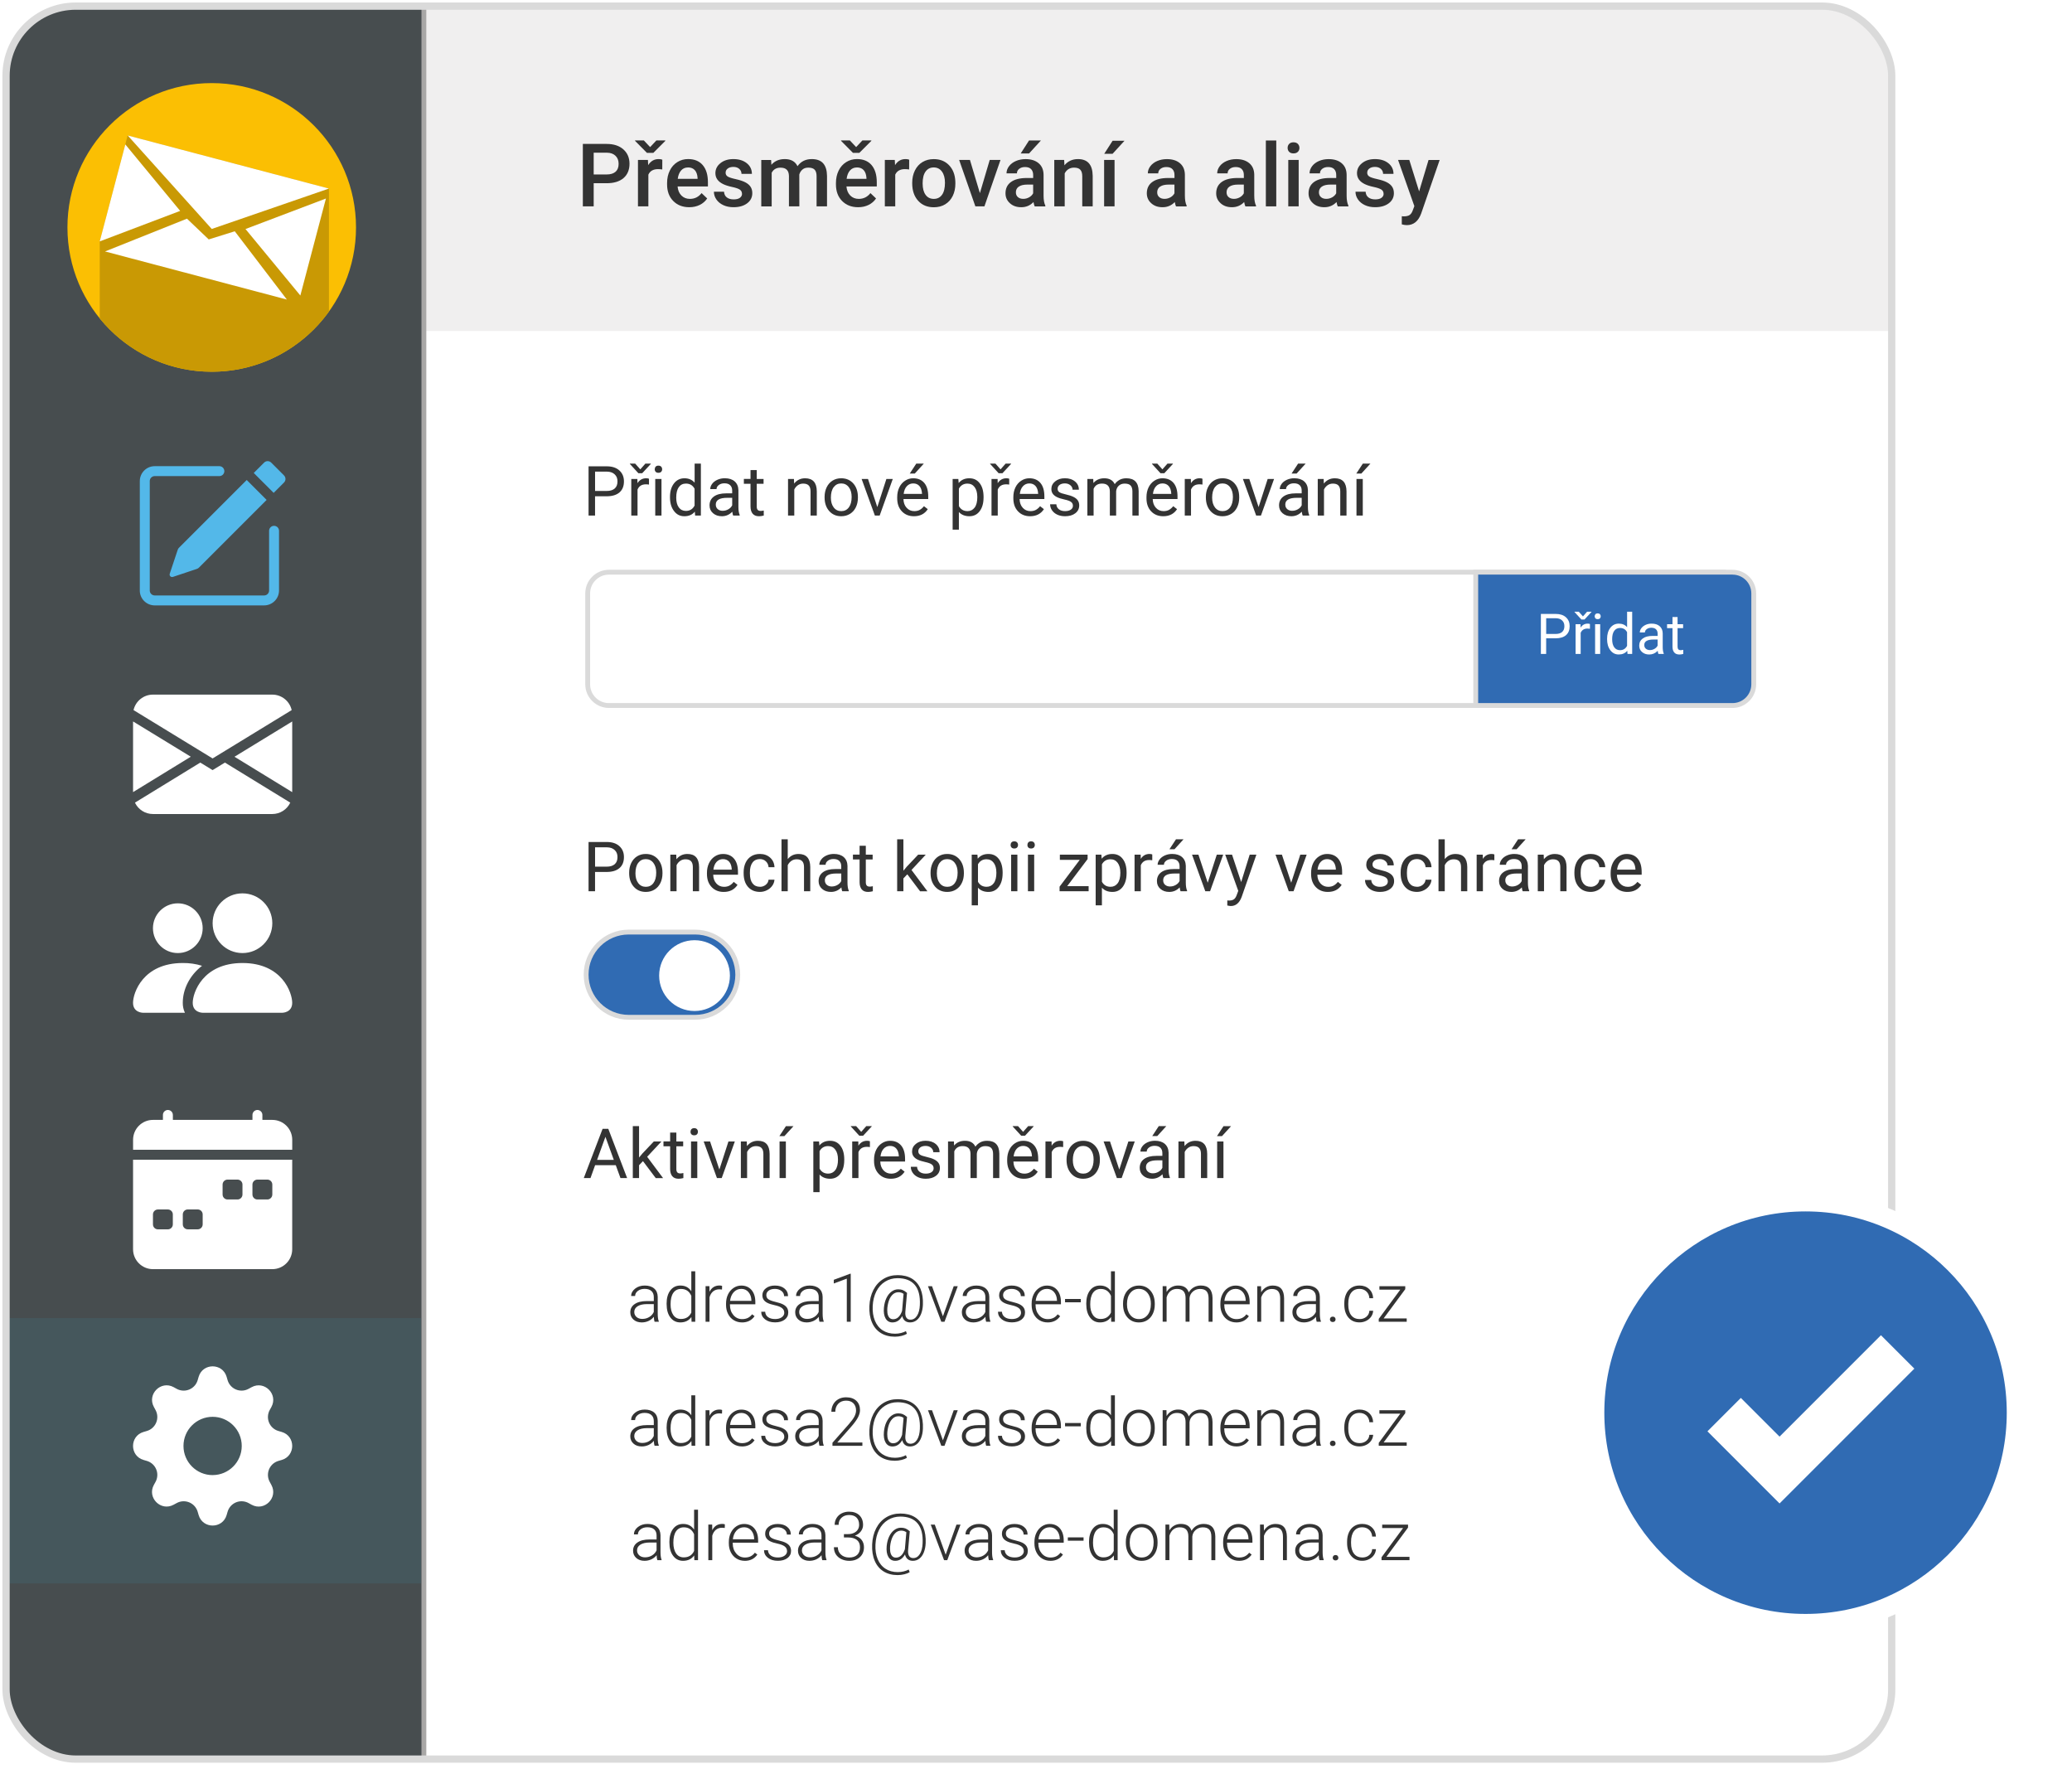 <?xml version="1.0" encoding="UTF-8"?>
<svg id="Layer_1" data-name="Layer 1" xmlns="http://www.w3.org/2000/svg" xmlns:xlink="http://www.w3.org/1999/xlink" viewBox="0 0 856 730.67">
  <defs>
    <style>
      .cls-1 {
        fill: #474d4f;
        stroke-width: 2px;
      }

      .cls-1, .cls-2, .cls-3, .cls-4 {
        stroke-miterlimit: 10;
      }

      .cls-1, .cls-3 {
        stroke: #a8a7a6;
      }

      .cls-2 {
        filter: url(#drop-shadow-3);
        stroke: #fff;
        stroke-width: 8px;
      }

      .cls-2, .cls-5 {
        fill: #306bb3;
      }

      .cls-6 {
        fill: #dadada;
      }

      .cls-7, .cls-8 {
        fill: #53b8e9;
      }

      .cls-9 {
        fill: #333;
      }

      .cls-10, .cls-3 {
        fill: #fff;
      }

      .cls-4 {
        fill: none;
        stroke: #dadada;
        stroke-width: 3px;
      }

      .cls-11 {
        fill: #c99904;
      }

      .cls-12 {
        fill: #fbbf03;
      }

      .cls-13 {
        fill: #45575c;
      }

      .cls-8 {
        fill-rule: evenodd;
      }

      .cls-14 {
        clip-path: url(#clippath);
      }

      .cls-15 {
        fill: #f0efef;
      }
    </style>
    <clipPath id="clippath">
      <rect class="cls-4" x="2.5" y="2.53" width="779.02" height="724.06" rx="28.79" ry="28.79"/>
    </clipPath>
    <filter id="drop-shadow-3" x="624.73" y="462.23" width="242.4" height="242.64" filterUnits="userSpaceOnUse">
      <feOffset dx="0" dy="0"/>
      <feGaussianBlur result="blur" stdDeviation="10"/>
      <feFlood flood-color="#1d1d1b" flood-opacity=".25"/>
      <feComposite in2="blur" operator="in"/>
      <feComposite in="SourceGraphic"/>
    </filter>
  </defs>
  <g>
    <g>
      <g class="cls-14">
        <rect class="cls-3" x="139.31" y="109.77" width="659.06" height="1024.48"/>
        <rect class="cls-15" x="-3.72" y="-5.47" width="794.43" height="142.18"/>
        <rect class="cls-1" x="-6.26" y="-5.47" width="181.38" height="1151.97"/>
        <rect class="cls-13" x="-6.26" y="544.42" width="180.21" height="109.63"/>
        <g>
          <path class="cls-7" d="M117.34,196.39c.8.8.8,2.1,0,2.9l-4.29,4.29-8.22-8.22,4.29-4.29c.8-.8,2.1-.8,2.91,0l5.31,5.31h0ZM110.15,206.48l-8.22-8.22-28,28c-.23.23-.4.5-.5.81l-3.31,9.92c-.18.54.11,1.12.65,1.3.21.07.44.07.65,0l9.92-3.31c.3-.1.58-.27.81-.49l28-28h0Z"/>
          <path class="cls-8" d="M57.75,243.9c0,3.4,2.76,6.16,6.16,6.16h45.2c3.4,0,6.16-2.76,6.16-6.16v-24.66c0-1.13-.92-2.05-2.05-2.05s-2.05.92-2.05,2.05v24.66c0,1.13-.92,2.05-2.05,2.05h-45.2c-1.13,0-2.05-.92-2.05-2.05v-45.2c0-1.13.92-2.05,2.05-2.05h26.71c1.13,0,2.05-.92,2.05-2.05s-.92-2.05-2.05-2.05h-26.71c-3.4,0-6.16,2.76-6.16,6.16v45.2Z"/>
        </g>
        <path class="cls-10" d="M55.17,293.3c.85-3.74,4.18-6.39,8.01-6.39h49.31c3.83,0,7.16,2.65,8.01,6.39l-32.67,19.97-32.67-19.97ZM54.97,297.99v29.19l23.85-14.62-23.85-14.57ZM82.75,314.98l-27,16.55c1.36,2.87,4.26,4.7,7.43,4.7h49.31c3.18,0,6.07-1.83,7.43-4.7l-27-16.55-5.09,3.11-5.09-3.11ZM96.87,312.57l23.85,14.62v-29.19l-23.85,14.58Z"/>
        <path class="cls-10" d="M83.73,418.32s-4.11,0-4.11-4.11,4.11-16.44,20.55-16.44,20.55,12.33,20.55,16.44-4.11,4.11-4.11,4.11h-32.88ZM100.17,393.66c6.81,0,12.33-5.52,12.33-12.33s-5.52-12.33-12.33-12.33-12.33,5.52-12.33,12.33,5.52,12.33,12.33,12.33M76.4,418.32c-.61-1.28-.91-2.69-.89-4.11,0-5.57,2.79-11.3,7.96-15.29-2.58-.8-5.26-1.18-7.96-1.15-16.44,0-20.55,12.33-20.55,16.44s4.11,4.11,4.11,4.11h17.33ZM73.46,393.66c5.67,0,10.27-4.6,10.27-10.27s-4.6-10.27-10.27-10.27-10.27,4.6-10.27,10.27,4.6,10.27,10.27,10.27"/>
        <path class="cls-10" d="M71.41,460.52c0-1.13-.92-2.05-2.05-2.05s-2.05.92-2.05,2.05v2.05h-4.11c-4.54,0-8.22,3.68-8.22,8.22v4.11h65.75v-4.11c0-4.54-3.68-8.22-8.22-8.22h-4.11v-2.05c0-1.13-.92-2.05-2.05-2.05s-2.05.92-2.05,2.05v2.05h-32.88v-2.05ZM120.72,516v-36.99H54.97v36.99c0,4.54,3.68,8.22,8.22,8.22h49.31c4.54,0,8.22-3.68,8.22-8.22M94.01,487.23h4.11c1.13,0,2.05.92,2.05,2.05v4.11c0,1.13-.92,2.05-2.05,2.05h-4.11c-1.13,0-2.05-.92-2.05-2.05v-4.11c0-1.13.92-2.05,2.05-2.05M106.34,487.23h4.11c1.13,0,2.05.92,2.05,2.05v4.11c0,1.13-.92,2.05-2.05,2.05h-4.11c-1.13,0-2.05-.92-2.05-2.05v-4.11c0-1.13.92-2.05,2.05-2.05M63.19,501.62c0-1.13.92-2.05,2.05-2.05h4.11c1.13,0,2.05.92,2.05,2.05v4.11c0,1.13-.92,2.05-2.05,2.05h-4.11c-1.13,0-2.05-.92-2.05-2.05v-4.11ZM77.57,499.56h4.11c1.13,0,2.05.92,2.05,2.05v4.11c0,1.13-.92,2.05-2.05,2.05h-4.11c-1.13,0-2.05-.92-2.05-2.05v-4.11c0-1.13.92-2.05,2.05-2.05"/>
        <path class="cls-10" d="M93.62,568.68c-1.7-5.75-9.85-5.75-11.55,0l-.41,1.4c-.94,3.19-4.28,5.01-7.47,4.07-.41-.12-.81-.28-1.18-.49l-1.27-.7c-5.27-2.87-11.04,2.9-8.17,8.17l.69,1.28c1.83,3.37.09,7.57-3.58,8.65l-1.4.41c-5.75,1.7-5.75,9.85,0,11.55l1.4.41c3.19.94,5.01,4.28,4.07,7.47-.12.41-.28.81-.49,1.18l-.7,1.27c-2.87,5.27,2.9,11.04,8.17,8.17l1.28-.69c2.92-1.59,6.57-.51,8.16,2.4.2.37.37.77.49,1.18l.41,1.4c1.7,5.75,9.85,5.75,11.55,0l.41-1.4c.94-3.19,4.28-5.01,7.47-4.07.41.12.81.28,1.18.49l1.27.7c5.27,2.87,11.04-2.9,8.17-8.17l-.69-1.28c-1.59-2.92-.51-6.57,2.4-8.16.37-.2.77-.37,1.18-.49l1.4-.41c5.75-1.7,5.75-9.85,0-11.55l-1.4-.41c-3.19-.94-5.01-4.28-4.07-7.47.12-.41.28-.81.49-1.18l.7-1.27c2.87-5.27-2.9-11.04-8.17-8.17l-1.28.69c-2.92,1.59-6.57.51-8.16-2.4-.2-.37-.37-.77-.49-1.18l-.41-1.4ZM87.84,609.29c-6.65,0-12.04-5.39-12.04-12.04s5.39-12.04,12.04-12.04c6.65,0,12.03,5.39,12.03,12.04,0,6.64-5.39,12.03-12.03,12.03h0Z"/>
        <g>
          <path class="cls-10" d="M251.55,236.35h459.99c4.84,0,8.76,3.93,8.76,8.76v37.54c0,4.84-3.93,8.76-8.76,8.76H251.55c-4.84,0-8.76-3.93-8.76-8.76v-37.54c0-4.84,3.93-8.76,8.76-8.76Z"/>
          <path class="cls-6" d="M711.54,237.35c4.29,0,7.76,3.48,7.76,7.76v37.54c0,4.29-3.48,7.76-7.76,7.76H251.55c-4.29,0-7.76-3.48-7.76-7.76v-37.54c0-4.29,3.48-7.76,7.76-7.76h459.99M711.54,235.35H251.55c-5.38,0-9.76,4.38-9.76,9.76v37.54c0,5.38,4.38,9.76,9.76,9.76h459.99c5.38,0,9.76-4.38,9.76-9.76v-37.54c0-5.38-4.38-9.76-9.76-9.76h0Z"/>
        </g>
        <g>
          <path class="cls-5" d="M609.67,291.42v-55.07h106.09c4.83,0,8.76,3.93,8.76,8.76v37.54c0,4.83-3.93,8.76-8.76,8.76h-106.09Z"/>
          <path class="cls-6" d="M715.76,237.35c4.29,0,7.76,3.48,7.76,7.76v37.54c0,4.29-3.48,7.76-7.76,7.76h-105.09v-53.07h105.09M715.76,235.35h-107.09v57.07h107.09c5.38,0,9.76-4.38,9.76-9.76v-37.54c0-5.38-4.38-9.76-9.76-9.76h0Z"/>
        </g>
        <g>
          <path class="cls-9" d="M245.83,204.99v7.96h-2.68v-20.34h7.5c2.23,0,3.97.57,5.23,1.71,1.26,1.14,1.89,2.64,1.89,4.51,0,1.98-.62,3.5-1.85,4.56s-3,1.6-5.3,1.6h-4.79ZM245.83,202.79h4.82c1.43,0,2.53-.34,3.3-1.01s1.15-1.65,1.15-2.93-.38-2.18-1.15-2.91c-.76-.73-1.81-1.11-3.14-1.13h-4.97v7.99Z"/>
          <path class="cls-9" d="M264.52,193.87l2.1-2.38h2.24v.14l-3.55,3.83h-1.58l-3.51-3.83v-.14h2.19l2.11,2.38ZM268.1,200.15c-.39-.07-.81-.1-1.27-.1-1.7,0-2.85.72-3.45,2.17v10.73h-2.58v-15.12h2.52l.04,1.75c.85-1.35,2.05-2.03,3.6-2.03.5,0,.88.07,1.15.2v2.4Z"/>
          <path class="cls-9" d="M270.49,193.82c0-.42.13-.77.38-1.06.26-.29.64-.43,1.14-.43s.88.14,1.15.43c.26.29.39.64.39,1.06s-.13.77-.39,1.05-.64.42-1.15.42-.88-.14-1.14-.42c-.26-.28-.38-.63-.38-1.05ZM273.28,212.95h-2.58v-15.12h2.58v15.12Z"/>
          <path class="cls-9" d="M276.79,205.27c0-2.32.55-4.18,1.65-5.6,1.1-1.41,2.54-2.12,4.32-2.12s3.17.61,4.21,1.82v-7.88h2.58v21.46h-2.38l-.12-1.62c-1.03,1.27-2.47,1.9-4.32,1.9s-3.18-.72-4.28-2.15c-1.1-1.43-1.66-3.31-1.66-5.62v-.2ZM279.37,205.56c0,1.71.35,3.06,1.06,4.02s1.69,1.45,2.93,1.45c1.64,0,2.84-.74,3.59-2.21v-6.94c-.77-1.43-1.96-2.14-3.56-2.14-1.27,0-2.25.49-2.96,1.47-.71.98-1.06,2.43-1.06,4.35Z"/>
          <path class="cls-9" d="M302.89,212.95c-.15-.3-.27-.83-.36-1.59-1.2,1.25-2.64,1.87-4.3,1.87-1.49,0-2.71-.42-3.67-1.26-.96-.84-1.43-1.91-1.43-3.21,0-1.57.6-2.8,1.79-3.67s2.88-1.31,5.05-1.31h2.51v-1.19c0-.9-.27-1.62-.81-2.16-.54-.54-1.34-.8-2.39-.8-.92,0-1.7.23-2.32.7s-.94,1.03-.94,1.69h-2.6c0-.75.27-1.48.8-2.19s1.26-1.26,2.18-1.67c.92-.41,1.93-.62,3.03-.62,1.74,0,3.11.44,4.09,1.31s1.5,2.07,1.54,3.6v6.96c0,1.39.18,2.49.53,3.31v.22h-2.71ZM298.6,210.98c.81,0,1.58-.21,2.31-.63.73-.42,1.25-.96,1.58-1.63v-3.1h-2.03c-3.17,0-4.75.93-4.75,2.78,0,.81.27,1.44.81,1.9.54.46,1.23.69,2.08.69Z"/>
          <path class="cls-9" d="M312.63,194.17v3.66h2.82v2h-2.82v9.39c0,.61.12,1.06.38,1.36.25.3.68.46,1.29.46.3,0,.71-.06,1.23-.17v2.08c-.68.18-1.34.28-1.98.28-1.16,0-2.03-.35-2.61-1.05s-.88-1.69-.88-2.98v-9.38h-2.75v-2h2.75v-3.66h2.59Z"/>
          <path class="cls-9" d="M328,197.83l.08,1.9c1.16-1.45,2.66-2.18,4.53-2.18,3.19,0,4.81,1.8,4.83,5.41v9.99h-2.58v-10c0-1.09-.26-1.9-.75-2.42s-1.25-.78-2.28-.78c-.84,0-1.58.22-2.21.67-.63.45-1.13,1.03-1.48,1.76v10.77h-2.58v-15.12h2.45Z"/>
          <path class="cls-9" d="M340.66,205.25c0-1.48.29-2.81.87-4,.58-1.18,1.39-2.1,2.43-2.74,1.04-.64,2.22-.96,3.56-.96,2.06,0,3.72.71,5,2.14,1.27,1.43,1.91,3.32,1.91,5.69v.18c0,1.47-.28,2.79-.85,3.96-.56,1.17-1.37,2.08-2.42,2.73-1.05.65-2.25.98-3.61.98-2.05,0-3.71-.71-4.98-2.14s-1.91-3.31-1.91-5.66v-.18ZM343.26,205.56c0,1.68.39,3.02,1.17,4.04s1.82,1.52,3.12,1.52,2.36-.51,3.13-1.54,1.16-2.47,1.16-4.33c0-1.66-.39-3-1.18-4.03-.79-1.03-1.83-1.54-3.14-1.54s-2.3.51-3.09,1.52c-.78,1.02-1.17,2.47-1.17,4.36Z"/>
          <path class="cls-9" d="M362.44,209.45l3.75-11.61h2.64l-5.42,15.12h-1.97l-5.48-15.12h2.64l3.84,11.61Z"/>
          <path class="cls-9" d="M377.59,213.23c-2.05,0-3.72-.67-5-2.02-1.29-1.35-1.93-3.15-1.93-5.4v-.47c0-1.5.29-2.84.86-4.02.57-1.18,1.37-2.1,2.4-2.77s2.14-1,3.35-1c1.97,0,3.49.65,4.58,1.94s1.63,3.15,1.63,5.56v1.08h-10.24c.04,1.49.47,2.69,1.31,3.61.83.92,1.89,1.38,3.18,1.38.91,0,1.69-.19,2.32-.56.63-.37,1.19-.87,1.66-1.48l1.58,1.23c-1.27,1.95-3.17,2.92-5.7,2.92ZM377.27,199.68c-1.04,0-1.92.38-2.63,1.14-.71.76-1.15,1.82-1.31,3.19h7.57v-.2c-.08-1.31-.43-2.33-1.06-3.05s-1.49-1.08-2.57-1.08ZM378.53,191.49h3.13l-3.74,4.11h-2.08s2.7-4.11,2.7-4.11Z"/>
          <path class="cls-9" d="M406.33,205.56c0,2.3-.53,4.15-1.58,5.56-1.05,1.41-2.48,2.11-4.28,2.11s-3.28-.58-4.33-1.75v7.28h-2.58v-20.93h2.36l.13,1.68c1.05-1.3,2.52-1.96,4.39-1.96s3.25.68,4.31,2.05c1.06,1.37,1.59,3.27,1.59,5.71v.24ZM403.75,205.27c0-1.7-.36-3.05-1.09-4.04-.73-.99-1.72-1.48-2.99-1.48-1.57,0-2.74.69-3.52,2.08v7.22c.77,1.38,1.96,2.07,3.55,2.07,1.24,0,2.22-.49,2.96-1.47.73-.98,1.1-2.44,1.1-4.38Z"/>
          <path class="cls-9" d="M413.35,193.87l2.1-2.38h2.24v.14l-3.55,3.83h-1.58l-3.51-3.83v-.14h2.19l2.11,2.38ZM416.92,200.15c-.39-.07-.81-.1-1.27-.1-1.7,0-2.85.72-3.45,2.17v10.73h-2.58v-15.12h2.52l.04,1.75c.85-1.35,2.05-2.03,3.6-2.03.5,0,.88.07,1.15.2v2.4Z"/>
          <path class="cls-9" d="M425.57,213.23c-2.05,0-3.72-.67-5-2.02-1.29-1.35-1.93-3.15-1.93-5.4v-.47c0-1.5.29-2.84.86-4.02.57-1.18,1.37-2.1,2.4-2.77s2.14-1,3.35-1c1.97,0,3.49.65,4.58,1.94s1.63,3.15,1.63,5.56v1.08h-10.24c.04,1.49.47,2.69,1.31,3.61.83.92,1.89,1.38,3.18,1.38.91,0,1.69-.19,2.32-.56.63-.37,1.19-.87,1.66-1.48l1.58,1.23c-1.27,1.95-3.17,2.92-5.7,2.92ZM425.25,199.68c-1.04,0-1.92.38-2.63,1.14-.71.76-1.15,1.82-1.31,3.19h7.57v-.2c-.08-1.31-.43-2.33-1.06-3.05s-1.49-1.08-2.57-1.08Z"/>
          <path class="cls-9" d="M443.26,208.94c0-.7-.26-1.24-.79-1.63s-1.44-.72-2.75-1c-1.31-.28-2.35-.62-3.12-1.01-.77-.39-1.34-.86-1.7-1.4-.37-.54-.55-1.18-.55-1.93,0-1.24.52-2.29,1.57-3.14,1.05-.86,2.39-1.29,4.02-1.29,1.71,0,3.1.44,4.17,1.33,1.07.88,1.6,2.02,1.6,3.4h-2.6c0-.71-.3-1.32-.9-1.83-.6-.51-1.36-.77-2.27-.77s-1.68.21-2.21.62c-.53.41-.8.95-.8,1.61,0,.62.25,1.09.74,1.41.49.32,1.39.62,2.68.91,1.29.29,2.34.63,3.14,1.03.8.4,1.4.88,1.78,1.45.39.56.58,1.25.58,2.06,0,1.35-.54,2.43-1.62,3.25-1.08.82-2.48,1.22-4.21,1.22-1.21,0-2.28-.21-3.21-.64s-1.66-1.03-2.19-1.8c-.53-.77-.79-1.6-.79-2.49h2.58c.05.87.39,1.55,1.04,2.06s1.5.76,2.56.76c.98,0,1.76-.2,2.35-.59.59-.4.89-.92.89-1.59Z"/>
          <path class="cls-9" d="M451.65,197.83l.07,1.68c1.11-1.3,2.6-1.96,4.49-1.96,2.12,0,3.55.81,4.32,2.43.5-.73,1.16-1.31,1.96-1.76s1.76-.67,2.86-.67c3.32,0,5,1.76,5.06,5.27v10.13h-2.58v-9.98c0-1.08-.25-1.89-.74-2.42-.49-.54-1.32-.8-2.49-.8-.96,0-1.76.29-2.39.86-.63.57-1,1.34-1.1,2.31v10.03h-2.6v-9.91c0-2.2-1.08-3.3-3.23-3.3-1.7,0-2.86.72-3.48,2.17v11.04h-2.58v-15.12h2.45Z"/>
          <path class="cls-9" d="M480.57,213.23c-2.05,0-3.72-.67-5-2.02-1.29-1.35-1.93-3.15-1.93-5.4v-.47c0-1.5.29-2.84.86-4.02.57-1.18,1.37-2.1,2.4-2.77s2.14-1,3.35-1c1.97,0,3.49.65,4.58,1.94s1.63,3.15,1.63,5.56v1.08h-10.24c.04,1.49.47,2.69,1.31,3.61.83.92,1.89,1.38,3.18,1.38.91,0,1.69-.19,2.32-.56.63-.37,1.19-.87,1.66-1.48l1.58,1.23c-1.27,1.95-3.17,2.92-5.7,2.92ZM480.22,193.87l2.1-2.38h2.24v.14l-3.55,3.83h-1.58l-3.51-3.83v-.14h2.19l2.11,2.38ZM480.25,199.68c-1.04,0-1.92.38-2.63,1.14-.71.76-1.15,1.82-1.31,3.19h7.57v-.2c-.08-1.31-.43-2.33-1.06-3.05s-1.49-1.08-2.57-1.08Z"/>
          <path class="cls-9" d="M496.76,200.15c-.39-.07-.81-.1-1.27-.1-1.7,0-2.85.72-3.45,2.17v10.73h-2.58v-15.12h2.52l.04,1.75c.85-1.35,2.05-2.03,3.6-2.03.5,0,.88.07,1.15.2v2.4Z"/>
          <path class="cls-9" d="M498.18,205.25c0-1.48.29-2.81.87-4,.58-1.18,1.39-2.1,2.43-2.74,1.04-.64,2.22-.96,3.56-.96,2.06,0,3.72.71,5,2.14,1.27,1.43,1.91,3.32,1.91,5.69v.18c0,1.47-.28,2.79-.85,3.96-.56,1.17-1.37,2.08-2.42,2.73-1.05.65-2.25.98-3.61.98-2.05,0-3.71-.71-4.98-2.14s-1.91-3.31-1.91-5.66v-.18ZM500.77,205.56c0,1.68.39,3.02,1.17,4.04s1.82,1.52,3.12,1.52,2.36-.51,3.13-1.54,1.16-2.47,1.16-4.33c0-1.66-.39-3-1.18-4.03-.79-1.03-1.83-1.54-3.14-1.54s-2.3.51-3.09,1.52c-.78,1.02-1.17,2.47-1.17,4.36Z"/>
          <path class="cls-9" d="M519.96,209.45l3.75-11.61h2.64l-5.42,15.12h-1.97l-5.48-15.12h2.64l3.84,11.61Z"/>
          <path class="cls-9" d="M538.17,212.95c-.15-.3-.27-.83-.36-1.59-1.2,1.25-2.64,1.87-4.3,1.87-1.49,0-2.71-.42-3.67-1.26-.96-.84-1.43-1.91-1.43-3.21,0-1.57.6-2.8,1.79-3.67s2.88-1.31,5.05-1.31h2.51v-1.19c0-.9-.27-1.62-.81-2.16-.54-.54-1.34-.8-2.39-.8-.92,0-1.7.23-2.32.7s-.94,1.03-.94,1.69h-2.6c0-.75.27-1.48.8-2.19s1.26-1.26,2.18-1.67c.92-.41,1.93-.62,3.03-.62,1.74,0,3.11.44,4.09,1.31s1.5,2.07,1.54,3.6v6.96c0,1.39.18,2.49.53,3.31v.22h-2.71ZM533.88,210.98c.81,0,1.58-.21,2.31-.63.73-.42,1.25-.96,1.58-1.63v-3.1h-2.03c-3.17,0-4.75.93-4.75,2.78,0,.81.27,1.44.81,1.9.54.46,1.23.69,2.08.69ZM536.27,191.49h3.13l-3.74,4.11h-2.08s2.7-4.11,2.7-4.11Z"/>
          <path class="cls-9" d="M546.84,197.83l.08,1.9c1.16-1.45,2.66-2.18,4.53-2.18,3.19,0,4.81,1.8,4.83,5.41v9.99h-2.58v-10c0-1.09-.26-1.9-.75-2.42s-1.25-.78-2.28-.78c-.84,0-1.58.22-2.21.67-.63.45-1.13,1.03-1.48,1.76v10.77h-2.58v-15.12h2.45Z"/>
          <path class="cls-9" d="M563.02,191.5h3.13l-3.75,4.11h-2.08s2.7-4.11,2.7-4.11ZM563,212.95h-2.6v-15.12h2.6v15.12Z"/>
        </g>
        <g>
          <path class="cls-9" d="M245.83,360.16v7.96h-2.68v-20.34h7.5c2.23,0,3.97.57,5.23,1.71,1.26,1.14,1.89,2.64,1.89,4.51,0,1.98-.62,3.5-1.85,4.56s-3,1.6-5.3,1.6h-4.79ZM245.83,357.97h4.82c1.43,0,2.53-.34,3.3-1.01s1.15-1.65,1.15-2.93-.38-2.18-1.15-2.91c-.76-.73-1.81-1.11-3.14-1.13h-4.97v7.99Z"/>
          <path class="cls-9" d="M259.92,360.43c0-1.48.29-2.81.87-4,.58-1.18,1.39-2.1,2.43-2.74,1.04-.64,2.22-.96,3.56-.96,2.06,0,3.72.71,5,2.14,1.27,1.43,1.91,3.32,1.91,5.69v.18c0,1.47-.28,2.79-.85,3.96-.56,1.17-1.37,2.08-2.42,2.73-1.05.65-2.25.98-3.61.98-2.05,0-3.71-.71-4.98-2.14s-1.91-3.31-1.91-5.66v-.18ZM262.52,360.74c0,1.68.39,3.02,1.17,4.04s1.82,1.52,3.12,1.52,2.36-.51,3.13-1.54,1.16-2.47,1.16-4.33c0-1.66-.39-3-1.18-4.03-.79-1.03-1.83-1.54-3.14-1.54s-2.3.51-3.09,1.52c-.78,1.02-1.17,2.47-1.17,4.36Z"/>
          <path class="cls-9" d="M279.37,353.01l.08,1.9c1.16-1.45,2.66-2.18,4.53-2.18,3.19,0,4.81,1.8,4.83,5.41v9.99h-2.58v-10c0-1.09-.26-1.9-.75-2.42s-1.25-.78-2.28-.78c-.84,0-1.58.22-2.21.67-.63.45-1.13,1.03-1.48,1.76v10.77h-2.58v-15.12h2.45Z"/>
          <path class="cls-9" d="M298.99,368.41c-2.05,0-3.72-.67-5-2.02-1.29-1.35-1.93-3.15-1.93-5.4v-.47c0-1.5.29-2.84.86-4.02.57-1.18,1.37-2.1,2.4-2.77s2.14-1,3.35-1c1.97,0,3.49.65,4.58,1.94s1.63,3.15,1.63,5.56v1.08h-10.24c.04,1.49.47,2.69,1.31,3.61.83.92,1.89,1.38,3.18,1.38.91,0,1.69-.19,2.32-.56.63-.37,1.19-.87,1.66-1.48l1.58,1.23c-1.27,1.95-3.17,2.92-5.7,2.92ZM298.67,354.86c-1.04,0-1.92.38-2.63,1.14-.71.76-1.15,1.82-1.31,3.19h7.57v-.2c-.08-1.31-.43-2.33-1.06-3.05s-1.49-1.08-2.57-1.08Z"/>
          <path class="cls-9" d="M313.94,366.3c.92,0,1.73-.28,2.42-.84s1.07-1.26,1.15-2.1h2.44c-.05.87-.34,1.69-.89,2.47-.55.78-1.28,1.41-2.2,1.87-.92.47-1.89.7-2.91.7-2.06,0-3.7-.69-4.91-2.06-1.22-1.37-1.82-3.25-1.82-5.64v-.43c0-1.47.27-2.78.81-3.93s1.32-2.04,2.33-2.67c1.01-.63,2.21-.95,3.58-.95,1.7,0,3.1.51,4.23,1.52,1.12,1.02,1.72,2.33,1.79,3.95h-2.44c-.08-.98-.45-1.78-1.11-2.41s-1.49-.94-2.47-.94c-1.31,0-2.33.47-3.05,1.42-.72.95-1.08,2.31-1.08,4.1v.49c0,1.74.36,3.08,1.08,4.02.72.94,1.74,1.41,3.07,1.41Z"/>
          <path class="cls-9" d="M325.44,354.84c1.15-1.41,2.64-2.11,4.47-2.11,3.19,0,4.81,1.8,4.83,5.41v9.99h-2.58v-10c0-1.09-.26-1.9-.75-2.42s-1.25-.78-2.28-.78c-.84,0-1.58.22-2.21.67-.63.45-1.13,1.03-1.48,1.76v10.77h-2.58v-21.46h2.58v8.17Z"/>
          <path class="cls-9" d="M347.95,368.13c-.15-.3-.27-.83-.36-1.59-1.2,1.25-2.64,1.87-4.3,1.87-1.49,0-2.71-.42-3.67-1.26-.96-.84-1.43-1.91-1.43-3.21,0-1.57.6-2.8,1.79-3.67s2.88-1.31,5.05-1.31h2.51v-1.19c0-.9-.27-1.62-.81-2.16-.54-.54-1.34-.8-2.39-.8-.92,0-1.7.23-2.32.7s-.94,1.03-.94,1.69h-2.6c0-.75.27-1.48.8-2.19s1.26-1.26,2.18-1.67c.92-.41,1.93-.62,3.03-.62,1.74,0,3.11.44,4.09,1.31s1.5,2.07,1.54,3.6v6.96c0,1.39.18,2.49.53,3.31v.22h-2.71ZM343.66,366.16c.81,0,1.58-.21,2.31-.63.73-.42,1.25-.96,1.58-1.63v-3.1h-2.03c-3.17,0-4.75.93-4.75,2.78,0,.81.27,1.44.81,1.9.54.46,1.23.69,2.08.69Z"/>
          <path class="cls-9" d="M357.69,349.35v3.66h2.82v2h-2.82v9.39c0,.61.12,1.06.38,1.36.25.3.68.46,1.29.46.3,0,.71-.06,1.23-.17v2.08c-.68.18-1.34.28-1.98.28-1.16,0-2.03-.35-2.61-1.05s-.88-1.69-.88-2.98v-9.38h-2.75v-2h2.75v-3.66h2.59Z"/>
          <path class="cls-9" d="M374.84,361.13l-1.62,1.69v5.31h-2.58v-21.46h2.58v12.98l1.38-1.66,4.71-4.97h3.14l-5.88,6.32,6.57,8.8h-3.03l-5.27-7Z"/>
          <path class="cls-9" d="M384.44,360.43c0-1.48.29-2.81.87-4,.58-1.18,1.39-2.1,2.43-2.74,1.04-.64,2.22-.96,3.56-.96,2.06,0,3.72.71,5,2.14,1.27,1.43,1.91,3.32,1.91,5.69v.18c0,1.47-.28,2.79-.85,3.96-.56,1.17-1.37,2.08-2.42,2.73-1.05.65-2.25.98-3.61.98-2.05,0-3.71-.71-4.98-2.14s-1.91-3.31-1.91-5.66v-.18ZM387.04,360.74c0,1.68.39,3.02,1.17,4.04s1.82,1.52,3.12,1.52,2.36-.51,3.13-1.54,1.16-2.47,1.16-4.33c0-1.66-.39-3-1.18-4.03-.79-1.03-1.83-1.54-3.14-1.54s-2.3.51-3.09,1.52c-.78,1.02-1.17,2.47-1.17,4.36Z"/>
          <path class="cls-9" d="M414.21,360.74c0,2.3-.53,4.15-1.58,5.56-1.05,1.41-2.48,2.11-4.28,2.11s-3.28-.58-4.33-1.75v7.28h-2.58v-20.93h2.36l.13,1.68c1.05-1.3,2.52-1.96,4.39-1.96s3.25.68,4.31,2.05c1.06,1.37,1.59,3.27,1.59,5.71v.24ZM411.63,360.44c0-1.7-.36-3.05-1.09-4.04-.73-.99-1.72-1.48-2.99-1.48-1.57,0-2.74.69-3.52,2.08v7.22c.77,1.38,1.96,2.07,3.55,2.07,1.24,0,2.22-.49,2.96-1.47.73-.98,1.1-2.44,1.1-4.38Z"/>
          <path class="cls-9" d="M417.51,349c0-.42.13-.77.38-1.06.26-.29.64-.43,1.14-.43s.88.14,1.15.43c.26.29.39.64.39,1.06s-.13.77-.39,1.05-.64.42-1.15.42-.88-.14-1.14-.42c-.26-.28-.38-.63-.38-1.05ZM420.31,368.13h-2.58v-15.12h2.58v15.12Z"/>
          <path class="cls-9" d="M424.45,349c0-.42.13-.77.38-1.06.26-.29.64-.43,1.14-.43s.88.14,1.15.43c.26.29.39.64.39,1.06s-.13.77-.39,1.05-.64.42-1.15.42-.88-.14-1.14-.42c-.26-.28-.38-.63-.38-1.05ZM427.25,368.13h-2.58v-15.12h2.58v15.12Z"/>
          <path class="cls-9" d="M440.9,366.02h8.84v2.11h-12v-1.9l8.34-11.08h-8.22v-2.14h11.46v1.83l-8.43,11.18Z"/>
          <path class="cls-9" d="M465.42,360.74c0,2.3-.53,4.15-1.58,5.56-1.05,1.41-2.48,2.11-4.28,2.11s-3.28-.58-4.33-1.75v7.28h-2.58v-20.93h2.36l.13,1.68c1.05-1.3,2.52-1.96,4.39-1.96s3.25.68,4.31,2.05c1.06,1.37,1.59,3.27,1.59,5.71v.24ZM462.84,360.44c0-1.7-.36-3.05-1.09-4.04-.73-.99-1.72-1.48-2.99-1.48-1.57,0-2.74.69-3.52,2.08v7.22c.77,1.38,1.96,2.07,3.55,2.07,1.24,0,2.22-.49,2.96-1.47.73-.98,1.1-2.44,1.1-4.38Z"/>
          <path class="cls-9" d="M476.02,355.33c-.39-.07-.81-.1-1.27-.1-1.7,0-2.85.72-3.45,2.17v10.73h-2.58v-15.12h2.52l.04,1.75c.85-1.35,2.05-2.03,3.6-2.03.5,0,.88.07,1.15.2v2.4Z"/>
          <path class="cls-9" d="M487.72,368.13c-.15-.3-.27-.83-.36-1.59-1.2,1.25-2.64,1.87-4.3,1.87-1.49,0-2.71-.42-3.67-1.26-.96-.84-1.43-1.91-1.43-3.21,0-1.57.6-2.8,1.79-3.67s2.88-1.31,5.05-1.31h2.51v-1.19c0-.9-.27-1.62-.81-2.16-.54-.54-1.34-.8-2.39-.8-.92,0-1.7.23-2.32.7s-.94,1.03-.94,1.69h-2.6c0-.75.27-1.48.8-2.19s1.26-1.26,2.18-1.67c.92-.41,1.93-.62,3.03-.62,1.74,0,3.11.44,4.09,1.31s1.5,2.07,1.54,3.6v6.96c0,1.39.18,2.49.53,3.31v.22h-2.71ZM483.43,366.16c.81,0,1.58-.21,2.31-.63.73-.42,1.25-.96,1.58-1.63v-3.1h-2.03c-3.17,0-4.75.93-4.75,2.78,0,.81.27,1.44.81,1.9.54.46,1.23.69,2.08.69ZM485.82,346.67h3.13l-3.74,4.11h-2.08s2.7-4.11,2.7-4.11Z"/>
          <path class="cls-9" d="M498.94,364.62l3.75-11.61h2.64l-5.42,15.12h-1.97l-5.48-15.12h2.64l3.84,11.61Z"/>
          <path class="cls-9" d="M512.76,364.34l3.52-11.33h2.77l-6.08,17.45c-.94,2.52-2.44,3.77-4.49,3.77l-.49-.04-.96-.18v-2.1l.7.06c.88,0,1.56-.18,2.05-.53.49-.35.89-1,1.21-1.94l.57-1.54-5.39-14.95h2.82l3.77,11.33Z"/>
          <path class="cls-9" d="M533.43,364.62l3.75-11.61h2.64l-5.42,15.12h-1.97l-5.48-15.12h2.64l3.84,11.61Z"/>
          <path class="cls-9" d="M548.58,368.41c-2.05,0-3.72-.67-5-2.02-1.29-1.35-1.93-3.15-1.93-5.4v-.47c0-1.5.29-2.84.86-4.02.57-1.18,1.37-2.1,2.4-2.77s2.14-1,3.35-1c1.97,0,3.49.65,4.58,1.94s1.63,3.15,1.63,5.56v1.08h-10.24c.04,1.49.47,2.69,1.31,3.61.83.92,1.89,1.38,3.18,1.38.91,0,1.69-.19,2.32-.56.63-.37,1.19-.87,1.66-1.48l1.58,1.23c-1.27,1.95-3.17,2.92-5.7,2.92ZM548.25,354.86c-1.04,0-1.92.38-2.63,1.14-.71.76-1.15,1.82-1.31,3.19h7.57v-.2c-.08-1.31-.43-2.33-1.06-3.05s-1.49-1.08-2.57-1.08Z"/>
          <path class="cls-9" d="M573.35,364.12c0-.7-.26-1.24-.79-1.63s-1.44-.72-2.75-1c-1.31-.28-2.35-.62-3.12-1.01-.77-.39-1.34-.86-1.7-1.4-.37-.54-.55-1.18-.55-1.93,0-1.24.52-2.29,1.57-3.14,1.05-.86,2.39-1.29,4.02-1.29,1.71,0,3.1.44,4.17,1.33,1.07.88,1.6,2.02,1.6,3.4h-2.6c0-.71-.3-1.32-.9-1.83-.6-.51-1.36-.77-2.27-.77s-1.68.21-2.21.62c-.53.41-.8.95-.8,1.61,0,.62.25,1.09.74,1.41.49.32,1.39.62,2.68.91,1.29.29,2.34.63,3.14,1.03.8.4,1.4.88,1.78,1.45.39.56.58,1.25.58,2.06,0,1.35-.54,2.43-1.62,3.25-1.08.82-2.48,1.22-4.21,1.22-1.21,0-2.28-.21-3.21-.64s-1.66-1.03-2.19-1.8c-.53-.77-.79-1.6-.79-2.49h2.58c.05.87.39,1.55,1.04,2.06s1.5.76,2.56.76c.98,0,1.76-.2,2.35-.59.59-.4.89-.92.89-1.59Z"/>
          <path class="cls-9" d="M585.37,366.3c.92,0,1.73-.28,2.42-.84s1.07-1.26,1.15-2.1h2.44c-.05.87-.34,1.69-.89,2.47-.55.78-1.28,1.41-2.2,1.87-.92.47-1.89.7-2.91.7-2.06,0-3.7-.69-4.91-2.06-1.22-1.37-1.82-3.25-1.82-5.64v-.43c0-1.47.27-2.78.81-3.93s1.32-2.04,2.33-2.67c1.01-.63,2.21-.95,3.58-.95,1.7,0,3.1.51,4.23,1.52,1.12,1.02,1.72,2.33,1.79,3.95h-2.44c-.08-.98-.45-1.78-1.11-2.41s-1.49-.94-2.47-.94c-1.31,0-2.33.47-3.05,1.42-.72.95-1.08,2.31-1.08,4.1v.49c0,1.74.36,3.08,1.08,4.02.72.94,1.74,1.41,3.07,1.41Z"/>
          <path class="cls-9" d="M596.87,354.84c1.15-1.41,2.64-2.11,4.47-2.11,3.19,0,4.81,1.8,4.83,5.41v9.99h-2.58v-10c0-1.09-.26-1.9-.75-2.42s-1.25-.78-2.28-.78c-.84,0-1.58.22-2.21.67-.63.45-1.13,1.03-1.48,1.76v10.77h-2.58v-21.46h2.58v8.17Z"/>
          <path class="cls-9" d="M617.35,355.33c-.39-.07-.81-.1-1.27-.1-1.7,0-2.85.72-3.45,2.17v10.73h-2.58v-15.12h2.52l.04,1.75c.85-1.35,2.05-2.03,3.6-2.03.5,0,.88.07,1.15.2v2.4Z"/>
          <path class="cls-9" d="M629.06,368.13c-.15-.3-.27-.83-.36-1.59-1.2,1.25-2.64,1.87-4.3,1.87-1.49,0-2.71-.42-3.67-1.26-.96-.84-1.43-1.91-1.43-3.21,0-1.57.6-2.8,1.79-3.67s2.88-1.31,5.05-1.31h2.51v-1.19c0-.9-.27-1.62-.81-2.16-.54-.54-1.34-.8-2.39-.8-.92,0-1.7.23-2.32.7s-.94,1.03-.94,1.69h-2.6c0-.75.27-1.48.8-2.19s1.26-1.26,2.18-1.67c.92-.41,1.93-.62,3.03-.62,1.74,0,3.11.44,4.09,1.31s1.5,2.07,1.54,3.6v6.96c0,1.39.18,2.49.53,3.31v.22h-2.71ZM624.77,366.16c.81,0,1.58-.21,2.31-.63.73-.42,1.25-.96,1.58-1.63v-3.1h-2.03c-3.17,0-4.75.93-4.75,2.78,0,.81.27,1.44.81,1.9.54.46,1.23.69,2.08.69ZM627.16,346.67h3.13l-3.74,4.11h-2.08s2.7-4.11,2.7-4.11Z"/>
          <path class="cls-9" d="M637.74,353.01l.08,1.9c1.16-1.45,2.66-2.18,4.53-2.18,3.19,0,4.81,1.8,4.83,5.41v9.99h-2.58v-10c0-1.09-.26-1.9-.75-2.42s-1.25-.78-2.28-.78c-.84,0-1.58.22-2.21.67-.63.45-1.13,1.03-1.48,1.76v10.77h-2.58v-15.12h2.45Z"/>
          <path class="cls-9" d="M657.15,366.3c.92,0,1.73-.28,2.42-.84s1.07-1.26,1.15-2.1h2.44c-.05.87-.34,1.69-.89,2.47-.55.78-1.28,1.41-2.2,1.87-.92.47-1.89.7-2.91.7-2.06,0-3.7-.69-4.91-2.06-1.22-1.37-1.82-3.25-1.82-5.64v-.43c0-1.47.27-2.78.81-3.93s1.32-2.04,2.33-2.67c1.01-.63,2.21-.95,3.58-.95,1.7,0,3.1.51,4.23,1.52,1.12,1.02,1.72,2.33,1.79,3.95h-2.44c-.08-.98-.45-1.78-1.11-2.41s-1.49-.94-2.47-.94c-1.31,0-2.33.47-3.05,1.42-.72.95-1.08,2.31-1.08,4.1v.49c0,1.74.36,3.08,1.08,4.02.72.94,1.74,1.41,3.07,1.41Z"/>
          <path class="cls-9" d="M672.33,368.41c-2.05,0-3.72-.67-5-2.02-1.29-1.35-1.93-3.15-1.93-5.4v-.47c0-1.5.29-2.84.86-4.02.57-1.18,1.37-2.1,2.4-2.77s2.14-1,3.35-1c1.97,0,3.49.65,4.58,1.94s1.63,3.15,1.63,5.56v1.08h-10.24c.04,1.49.47,2.69,1.31,3.61.83.92,1.89,1.38,3.18,1.38.91,0,1.69-.19,2.32-.56.63-.37,1.19-.87,1.66-1.48l1.58,1.23c-1.27,1.95-3.17,2.92-5.7,2.92ZM672.01,354.86c-1.04,0-1.92.38-2.63,1.14-.71.76-1.15,1.82-1.31,3.19h7.57v-.2c-.08-1.31-.43-2.33-1.06-3.05s-1.49-1.08-2.57-1.08Z"/>
        </g>
        <g>
          <path class="cls-9" d="M254.38,481.27h-8.52l-1.91,5.32h-2.77l7.77-20.34h2.35l7.78,20.34h-2.75l-1.94-5.32ZM246.66,479.08h6.92l-3.46-9.52-3.45,9.52Z"/>
          <path class="cls-9" d="M265.63,479.6l-1.62,1.69v5.31h-2.58v-21.46h2.58v12.98l1.38-1.66,4.71-4.97h3.14l-5.88,6.32,6.57,8.8h-3.03l-5.27-7Z"/>
          <path class="cls-9" d="M279.42,467.82v3.66h2.82v2h-2.82v9.39c0,.61.12,1.06.38,1.36.25.3.68.46,1.29.46.3,0,.71-.06,1.23-.17v2.08c-.68.18-1.34.28-1.98.28-1.16,0-2.03-.35-2.61-1.05s-.88-1.69-.88-2.98v-9.38h-2.75v-2h2.75v-3.66h2.59Z"/>
          <path class="cls-9" d="M285.27,467.47c0-.42.13-.77.38-1.06.26-.29.64-.43,1.14-.43s.88.14,1.15.43c.26.29.39.64.39,1.06s-.13.77-.39,1.05-.64.42-1.15.42-.88-.14-1.14-.42c-.26-.28-.38-.63-.38-1.05ZM288.07,486.6h-2.58v-15.12h2.58v15.12Z"/>
          <path class="cls-9" d="M297.19,483.09l3.75-11.61h2.64l-5.42,15.12h-1.97l-5.48-15.12h2.64l3.84,11.61Z"/>
          <path class="cls-9" d="M308.51,471.48l.08,1.9c1.16-1.45,2.66-2.18,4.53-2.18,3.19,0,4.81,1.8,4.83,5.41v9.99h-2.58v-10c0-1.09-.26-1.9-.75-2.42s-1.25-.78-2.28-.78c-.84,0-1.58.22-2.21.67-.63.45-1.13,1.03-1.48,1.76v10.77h-2.58v-15.12h2.45Z"/>
          <path class="cls-9" d="M324.69,465.15h3.13l-3.75,4.11h-2.08s2.7-4.11,2.7-4.11ZM324.66,486.6h-2.6v-15.12h2.6v15.12Z"/>
          <path class="cls-9" d="M348.78,479.21c0,2.3-.53,4.15-1.58,5.56-1.05,1.41-2.48,2.11-4.28,2.11s-3.28-.58-4.33-1.75v7.28h-2.58v-20.93h2.36l.13,1.68c1.05-1.3,2.52-1.96,4.39-1.96s3.25.68,4.31,2.05c1.06,1.37,1.59,3.27,1.59,5.71v.24ZM346.19,478.91c0-1.7-.36-3.05-1.09-4.04-.73-.99-1.72-1.48-2.99-1.48-1.57,0-2.74.69-3.52,2.08v7.22c.77,1.38,1.96,2.07,3.55,2.07,1.24,0,2.22-.49,2.96-1.47.73-.98,1.1-2.44,1.1-4.38Z"/>
          <path class="cls-9" d="M355.79,467.51l2.1-2.38h2.24v.14l-3.55,3.83h-1.58l-3.51-3.83v-.14h2.19l2.11,2.38ZM359.37,473.8c-.39-.07-.81-.1-1.27-.1-1.7,0-2.85.72-3.45,2.17v10.73h-2.58v-15.12h2.52l.04,1.75c.85-1.35,2.05-2.03,3.6-2.03.5,0,.88.07,1.15.2v2.4Z"/>
          <path class="cls-9" d="M368.02,486.88c-2.05,0-3.72-.67-5-2.02-1.29-1.35-1.93-3.15-1.93-5.4v-.47c0-1.5.29-2.84.86-4.02.57-1.18,1.37-2.1,2.4-2.77s2.14-1,3.35-1c1.97,0,3.49.65,4.58,1.94s1.63,3.15,1.63,5.56v1.08h-10.24c.04,1.49.47,2.69,1.31,3.61.83.92,1.89,1.38,3.18,1.38.91,0,1.69-.19,2.32-.56.63-.37,1.19-.87,1.66-1.48l1.58,1.23c-1.27,1.95-3.17,2.92-5.7,2.92ZM367.7,473.32c-1.04,0-1.92.38-2.63,1.14-.71.76-1.15,1.82-1.31,3.19h7.57v-.2c-.08-1.31-.43-2.33-1.06-3.05s-1.49-1.08-2.57-1.08Z"/>
          <path class="cls-9" d="M385.71,482.59c0-.7-.26-1.24-.79-1.63s-1.44-.72-2.75-1c-1.31-.28-2.35-.62-3.12-1.01-.77-.39-1.34-.86-1.7-1.4-.37-.54-.55-1.18-.55-1.93,0-1.24.52-2.29,1.57-3.14,1.05-.86,2.39-1.29,4.02-1.29,1.71,0,3.1.44,4.17,1.33,1.07.88,1.6,2.02,1.6,3.4h-2.6c0-.71-.3-1.32-.9-1.83-.6-.51-1.36-.77-2.27-.77s-1.68.21-2.21.62c-.53.41-.8.95-.8,1.61,0,.62.25,1.09.74,1.41.49.32,1.39.62,2.68.91,1.29.29,2.34.63,3.14,1.03.8.4,1.4.88,1.78,1.45.39.56.58,1.25.58,2.06,0,1.35-.54,2.43-1.62,3.25-1.08.82-2.48,1.22-4.21,1.22-1.21,0-2.28-.21-3.21-.64s-1.66-1.03-2.19-1.8c-.53-.77-.79-1.6-.79-2.49h2.58c.05.87.39,1.55,1.04,2.06s1.5.76,2.56.76c.98,0,1.76-.2,2.35-.59.59-.4.89-.92.89-1.59Z"/>
          <path class="cls-9" d="M394.09,471.48l.07,1.68c1.11-1.3,2.6-1.96,4.49-1.96,2.12,0,3.55.81,4.32,2.43.5-.73,1.16-1.31,1.96-1.76s1.76-.67,2.86-.67c3.32,0,5,1.76,5.06,5.27v10.13h-2.58v-9.98c0-1.08-.25-1.89-.74-2.42-.49-.54-1.32-.8-2.49-.8-.96,0-1.76.29-2.39.86-.63.57-1,1.34-1.1,2.31v10.03h-2.6v-9.91c0-2.2-1.08-3.3-3.23-3.3-1.7,0-2.86.72-3.48,2.17v11.04h-2.58v-15.12h2.45Z"/>
          <path class="cls-9" d="M423.02,486.88c-2.05,0-3.72-.67-5-2.02-1.29-1.35-1.93-3.15-1.93-5.4v-.47c0-1.5.29-2.84.86-4.02.57-1.18,1.37-2.1,2.4-2.77s2.14-1,3.35-1c1.97,0,3.49.65,4.58,1.94s1.63,3.15,1.63,5.56v1.08h-10.24c.04,1.49.47,2.69,1.31,3.61.83.92,1.89,1.38,3.18,1.38.91,0,1.69-.19,2.32-.56.63-.37,1.19-.87,1.66-1.48l1.58,1.23c-1.27,1.95-3.17,2.92-5.7,2.92ZM422.67,467.51l2.1-2.38h2.24v.14l-3.55,3.83h-1.58l-3.51-3.83v-.14h2.19l2.11,2.38ZM422.69,473.32c-1.04,0-1.92.38-2.63,1.14-.71.76-1.15,1.82-1.31,3.19h7.57v-.2c-.08-1.31-.43-2.33-1.06-3.05s-1.49-1.08-2.57-1.08Z"/>
          <path class="cls-9" d="M439.21,473.8c-.39-.07-.81-.1-1.27-.1-1.7,0-2.85.72-3.45,2.17v10.73h-2.58v-15.12h2.52l.04,1.75c.85-1.35,2.05-2.03,3.6-2.03.5,0,.88.07,1.15.2v2.4Z"/>
          <path class="cls-9" d="M440.62,478.9c0-1.48.29-2.81.87-4,.58-1.18,1.39-2.1,2.43-2.74,1.04-.64,2.22-.96,3.56-.96,2.06,0,3.72.71,5,2.14,1.27,1.43,1.91,3.32,1.91,5.69v.18c0,1.47-.28,2.79-.85,3.96-.56,1.17-1.37,2.08-2.42,2.73-1.05.65-2.25.98-3.61.98-2.05,0-3.71-.71-4.98-2.14s-1.91-3.31-1.91-5.66v-.18ZM443.22,479.21c0,1.68.39,3.02,1.17,4.04s1.82,1.52,3.12,1.52,2.36-.51,3.13-1.54,1.16-2.47,1.16-4.33c0-1.66-.39-3-1.18-4.03-.79-1.03-1.83-1.54-3.14-1.54s-2.3.51-3.09,1.52c-.78,1.02-1.17,2.47-1.17,4.36Z"/>
          <path class="cls-9" d="M462.41,483.09l3.75-11.61h2.64l-5.42,15.12h-1.97l-5.48-15.12h2.64l3.84,11.61Z"/>
          <path class="cls-9" d="M480.61,486.6c-.15-.3-.27-.83-.36-1.59-1.2,1.25-2.64,1.87-4.3,1.87-1.49,0-2.71-.42-3.67-1.26-.96-.84-1.43-1.91-1.43-3.21,0-1.57.6-2.8,1.79-3.67s2.88-1.31,5.05-1.31h2.51v-1.19c0-.9-.27-1.62-.81-2.16-.54-.54-1.34-.8-2.39-.8-.92,0-1.7.23-2.32.7s-.94,1.03-.94,1.69h-2.6c0-.75.27-1.48.8-2.19s1.26-1.26,2.18-1.67c.92-.41,1.93-.62,3.03-.62,1.74,0,3.11.44,4.09,1.31s1.5,2.07,1.54,3.6v6.96c0,1.39.18,2.49.53,3.31v.22h-2.71ZM476.32,484.63c.81,0,1.58-.21,2.31-.63.73-.42,1.25-.96,1.58-1.63v-3.1h-2.03c-3.17,0-4.75.93-4.75,2.78,0,.81.27,1.44.81,1.9.54.46,1.23.69,2.08.69ZM478.71,465.14h3.13l-3.74,4.11h-2.08s2.7-4.11,2.7-4.11Z"/>
          <path class="cls-9" d="M489.29,471.48l.08,1.9c1.16-1.45,2.66-2.18,4.53-2.18,3.19,0,4.81,1.8,4.83,5.41v9.99h-2.58v-10c0-1.09-.26-1.9-.75-2.42s-1.25-.78-2.28-.78c-.84,0-1.58.22-2.21.67-.63.45-1.13,1.03-1.48,1.76v10.77h-2.58v-15.12h2.45Z"/>
          <path class="cls-9" d="M505.47,465.15h3.13l-3.75,4.11h-2.08s2.7-4.11,2.7-4.11ZM505.44,486.6h-2.6v-15.12h2.6v15.12Z"/>
        </g>
        <g>
          <path class="cls-10" d="M638.76,263.64v6.47h-2.18v-16.53h6.1c1.81,0,3.23.46,4.25,1.39,1.03.92,1.54,2.15,1.54,3.67,0,1.6-.5,2.84-1.5,3.71-1,.87-2.44,1.3-4.31,1.3h-3.89ZM638.76,261.85h3.92c1.17,0,2.06-.27,2.68-.82s.93-1.34.93-2.38-.31-1.77-.93-2.37-1.47-.9-2.55-.92h-4.04v6.5Z"/>
          <path class="cls-10" d="M653.96,254.6l1.7-1.93h1.82v.11l-2.88,3.11h-1.28l-2.85-3.11v-.11h1.78l1.71,1.93ZM656.86,259.71c-.32-.05-.66-.08-1.03-.08-1.38,0-2.31.59-2.81,1.76v8.72h-2.1v-12.29h2.04l.03,1.42c.69-1.1,1.67-1.65,2.93-1.65.41,0,.72.05.93.16v1.95Z"/>
          <path class="cls-10" d="M658.81,254.56c0-.34.1-.63.31-.86.21-.23.52-.35.93-.35s.72.12.93.35.32.52.32.86-.11.62-.32.85c-.21.23-.52.34-.93.34s-.72-.11-.93-.34c-.21-.23-.31-.51-.31-.85ZM661.08,270.11h-2.1v-12.29h2.1v12.29Z"/>
          <path class="cls-10" d="M663.93,263.86c0-1.88.45-3.4,1.34-4.55.89-1.15,2.06-1.72,3.51-1.72s2.58.49,3.42,1.48v-6.4h2.1v17.44h-1.93l-.1-1.32c-.84,1.03-2.01,1.54-3.51,1.54s-2.58-.58-3.48-1.75c-.9-1.17-1.35-2.69-1.35-4.57v-.16ZM666.03,264.1c0,1.39.29,2.48.86,3.27.58.79,1.37,1.18,2.38,1.18,1.33,0,2.3-.6,2.92-1.79v-5.64c-.63-1.16-1.59-1.74-2.9-1.74-1.03,0-1.83.4-2.41,1.19s-.86,1.97-.86,3.53Z"/>
          <path class="cls-10" d="M685.14,270.11c-.12-.24-.22-.67-.29-1.29-.98,1.01-2.14,1.52-3.5,1.52-1.21,0-2.21-.34-2.98-1.03-.78-.68-1.16-1.55-1.16-2.61,0-1.28.49-2.27,1.46-2.98s2.34-1.06,4.1-1.06h2.04v-.97c0-.73-.22-1.32-.66-1.75s-1.09-.65-1.94-.65c-.75,0-1.38.19-1.89.57-.51.38-.76.84-.76,1.37h-2.11c0-.61.22-1.21.65-1.78.44-.57,1.03-1.02,1.77-1.36s1.57-.5,2.46-.5c1.42,0,2.52.35,3.33,1.06.8.71,1.22,1.68,1.25,2.92v5.66c0,1.13.14,2.03.43,2.69v.18h-2.2ZM681.65,268.51c.66,0,1.28-.17,1.87-.51.59-.34,1.02-.78,1.28-1.33v-2.52h-1.65c-2.57,0-3.86.75-3.86,2.26,0,.66.22,1.17.66,1.54.44.37,1,.56,1.69.56Z"/>
          <path class="cls-10" d="M693.05,254.85v2.98h2.29v1.62h-2.29v7.63c0,.49.1.86.31,1.11.2.25.55.37,1.04.37.24,0,.58-.05,1-.14v1.69c-.55.15-1.09.23-1.61.23-.94,0-1.65-.28-2.12-.85-.48-.57-.72-1.37-.72-2.42v-7.62h-2.24v-1.62h2.24v-2.98h2.1Z"/>
        </g>
        <g>
          <path class="cls-5" d="M259.74,420.19c-9.7,0-17.6-7.89-17.6-17.6s7.89-17.6,17.6-17.6h27.44c9.7,0,17.6,7.89,17.6,17.6s-7.89,17.6-17.6,17.6h-27.44Z"/>
          <path class="cls-6" d="M287.19,385.99c9.17,0,16.6,7.43,16.6,16.6s-7.43,16.6-16.6,16.6h-27.44c-9.17,0-16.6-7.43-16.6-16.6s7.43-16.6,16.6-16.6h27.44M287.19,383.99h-27.44c-10.25,0-18.6,8.34-18.6,18.6s8.34,18.6,18.6,18.6h27.44c10.25,0,18.6-8.34,18.6-18.6s-8.34-18.6-18.6-18.6h0Z"/>
        </g>
        <circle class="cls-10" cx="286.93" cy="402.97" r="14.62"/>
      </g>
      <rect class="cls-4" x="2.5" y="2.53" width="779.02" height="724.06" rx="28.79" ry="28.79"/>
    </g>
    <g>
      <circle class="cls-12" cx="87.47" cy="93.93" r="59.61"/>
      <path class="cls-11" d="M135.89,77.87l-83.15-21.93-11.54,43.77v31.8c10.93,13.44,27.59,22.03,46.27,22.03,19.95,0,37.6-9.8,48.42-24.85v-50.83Z"/>
      <path class="cls-10" d="M87.47,94.56c-11.57-12.87-23.15-25.74-34.72-38.61l83.15,21.93c-16.14,5.56-32.28,11.12-48.42,16.69Z"/>
      <path class="cls-10" d="M86.22,98.9c3.59-1.12,7.18-2.24,10.77-3.37,7.17,9.4,14.35,18.8,21.52,28.2-25.04-6.62-50.09-13.25-75.13-19.87,11.29-4.51,22.57-9.03,33.86-13.54,3,2.86,5.99,5.71,8.99,8.57Z"/>
      <path class="cls-10" d="M41.2,99.71c11.08-4.2,22.15-8.4,33.23-12.6-7.55-9.15-15.11-18.31-22.66-27.46l-10.57,40.06Z"/>
      <path class="cls-10" d="M134.65,82c-11.08,4.2-22.15,8.4-33.23,12.6,7.55,9.15,15.11,18.31,22.66,27.46l10.57-40.06Z"/>
    </g>
    <g>
      <path class="cls-9" d="M245.27,75.67v9.57h-4.48v-25.79h9.87c2.88,0,5.17.75,6.87,2.25,1.69,1.5,2.54,3.49,2.54,5.96s-.83,4.5-2.49,5.91c-1.66,1.41-3.98,2.11-6.97,2.11h-5.33ZM245.27,72.06h5.39c1.59,0,2.81-.38,3.65-1.12s1.26-1.83,1.26-3.25-.42-2.51-1.28-3.34-2.02-1.26-3.51-1.28h-5.51v9Z"/>
      <path class="cls-9" d="M268.58,60.76l2.59-2.75h3.69v.18l-4.94,4.94h-2.66l-4.91-4.96v-.16h3.65l2.59,2.75ZM273.6,70c-.57-.09-1.15-.14-1.75-.14-1.97,0-3.3.76-3.99,2.27v13.11h-4.3v-19.17h4.11l.11,2.14c1.04-1.67,2.48-2.5,4.32-2.5.61,0,1.12.08,1.52.25l-.02,4.04Z"/>
      <path class="cls-9" d="M284.76,85.59c-2.73,0-4.94-.86-6.63-2.58-1.7-1.72-2.54-4.01-2.54-6.87v-.53c0-1.91.37-3.62,1.11-5.13.74-1.51,1.77-2.68,3.11-3.52,1.33-.84,2.82-1.26,4.46-1.26,2.61,0,4.63.83,6.05,2.5,1.42,1.67,2.14,4.02,2.14,7.07v1.74h-12.53c.13,1.58.66,2.83,1.59,3.76.93.92,2.09,1.38,3.5,1.38,1.97,0,3.58-.8,4.82-2.39l2.32,2.21c-.77,1.15-1.79,2.03-3.07,2.67-1.28.63-2.72.95-4.31.95ZM284.24,69.17c-1.18,0-2.13.41-2.86,1.24-.73.83-1.19,1.98-1.39,3.45h8.2v-.32c-.09-1.44-.48-2.53-1.15-3.27-.67-.74-1.61-1.11-2.8-1.11Z"/>
      <path class="cls-9" d="M306.53,80.03c0-.77-.32-1.35-.95-1.75-.63-.4-1.68-.75-3.14-1.06-1.46-.31-2.69-.7-3.67-1.17-2.15-1.04-3.22-2.55-3.22-4.52,0-1.65.7-3.04,2.09-4.15,1.39-1.11,3.17-1.67,5.32-1.67,2.29,0,4.14.57,5.55,1.7s2.12,2.6,2.12,4.41h-4.3c0-.83-.31-1.51-.92-2.06-.61-.55-1.43-.82-2.44-.82-.95,0-1.72.22-2.31.66-.6.44-.89,1.02-.89,1.75,0,.66.28,1.18.83,1.54.55.37,1.68.74,3.37,1.11,1.69.37,3.01.82,3.98,1.33.96.51,1.68,1.13,2.14,1.85.47.72.7,1.59.7,2.62,0,1.72-.71,3.12-2.14,4.19-1.43,1.07-3.3,1.6-5.62,1.6-1.57,0-2.97-.28-4.2-.85-1.23-.57-2.19-1.35-2.87-2.34-.69-.99-1.03-2.06-1.03-3.21h4.18c.06,1.02.44,1.8,1.15,2.35.71.55,1.65.82,2.82.82s2-.21,2.59-.65c.59-.43.89-1,.89-1.69Z"/>
      <path class="cls-9" d="M318.56,66.07l.12,2c1.35-1.57,3.19-2.36,5.53-2.36,2.56,0,4.32.98,5.26,2.94,1.39-1.96,3.35-2.94,5.88-2.94,2.11,0,3.69.58,4.72,1.75,1.03,1.17,1.56,2.89,1.59,5.17v12.6h-4.31v-12.47c0-1.22-.27-2.11-.8-2.67-.53-.57-1.41-.85-2.64-.85-.98,0-1.78.26-2.4.79-.62.53-1.05,1.21-1.3,2.06l.02,13.15h-4.3v-12.61c-.06-2.26-1.21-3.38-3.46-3.38-1.72,0-2.95.7-3.67,2.11v13.89h-4.3v-19.17h4.06Z"/>
      <path class="cls-9" d="M354.52,85.59c-2.73,0-4.94-.86-6.63-2.58-1.7-1.72-2.54-4.01-2.54-6.87v-.53c0-1.91.37-3.62,1.11-5.13.74-1.51,1.77-2.68,3.11-3.52,1.33-.84,2.82-1.26,4.46-1.26,2.61,0,4.63.83,6.05,2.5,1.42,1.67,2.14,4.02,2.14,7.07v1.74h-12.53c.13,1.58.66,2.83,1.59,3.76.93.92,2.09,1.38,3.5,1.38,1.97,0,3.58-.8,4.82-2.39l2.32,2.21c-.77,1.15-1.79,2.03-3.07,2.67-1.28.63-2.72.95-4.31.95ZM353.69,60.76l2.59-2.75h3.69v.18l-4.94,4.94h-2.66l-4.91-4.96v-.16h3.65l2.59,2.75ZM354.01,69.17c-1.18,0-2.13.41-2.86,1.24-.73.83-1.19,1.98-1.39,3.45h8.2v-.32c-.09-1.44-.48-2.53-1.15-3.27-.67-.74-1.61-1.11-2.8-1.11Z"/>
      <path class="cls-9" d="M375.59,70c-.57-.09-1.15-.14-1.75-.14-1.97,0-3.3.76-3.99,2.27v13.11h-4.3v-19.17h4.11l.11,2.14c1.04-1.67,2.48-2.5,4.32-2.5.61,0,1.12.08,1.52.25l-.02,4.04Z"/>
      <path class="cls-9" d="M376.86,75.48c0-1.88.37-3.57,1.12-5.08s1.79-2.66,3.14-3.47c1.35-.81,2.89-1.21,4.64-1.21,2.59,0,4.69.83,6.3,2.5,1.61,1.67,2.48,3.87,2.61,6.63l.02,1.01c0,1.89-.36,3.58-1.09,5.07-.73,1.49-1.77,2.64-3.12,3.46-1.35.82-2.91,1.22-4.69,1.22-2.71,0-4.87-.9-6.49-2.7-1.62-1.8-2.44-4.2-2.44-7.2v-.21ZM381.17,75.85c0,1.97.41,3.52,1.22,4.63.82,1.12,1.95,1.67,3.4,1.67s2.58-.57,3.39-1.7c.81-1.13,1.21-2.79,1.21-4.98,0-1.94-.42-3.47-1.25-4.61-.83-1.13-1.96-1.7-3.39-1.7s-2.52.56-3.35,1.67c-.83,1.12-1.24,2.78-1.24,5Z"/>
      <path class="cls-9" d="M404.82,79.78l4.06-13.71h4.45l-6.64,19.17h-3.74l-6.7-19.17h4.46l4.11,13.71Z"/>
      <path class="cls-9" d="M427.46,85.24c-.19-.37-.35-.96-.5-1.79-1.37,1.43-3.05,2.14-5.03,2.14s-3.5-.55-4.71-1.65c-1.22-1.1-1.82-2.46-1.82-4.08,0-2.04.76-3.61,2.28-4.7,1.52-1.09,3.69-1.64,6.51-1.64h2.64v-1.26c0-.99-.28-1.79-.83-2.38-.55-.6-1.4-.89-2.53-.89-.98,0-1.78.25-2.41.74s-.94,1.11-.94,1.87h-4.3c0-1.05.35-2.03,1.04-2.95.7-.92,1.64-1.63,2.84-2.15,1.2-.52,2.54-.78,4.01-.78,2.24,0,4.03.56,5.37,1.69s2.02,2.71,2.05,4.76v8.65c0,1.72.24,3.1.73,4.13v.3h-4.39ZM422.73,82.14c.85,0,1.65-.21,2.4-.62.75-.41,1.31-.97,1.69-1.67v-3.61h-2.32c-1.59,0-2.79.28-3.6.83-.8.55-1.21,1.34-1.21,2.36,0,.83.27,1.49.82,1.97.55.49,1.28.74,2.21.74ZM425.12,58.03h4.91l-4.91,5.37h-3.45s3.45-5.37,3.45-5.37Z"/>
      <path class="cls-9" d="M439.63,66.07l.12,2.21c1.42-1.71,3.28-2.57,5.58-2.57,3.99,0,6.02,2.29,6.09,6.86v12.67h-4.31v-12.42c0-1.22-.26-2.12-.79-2.7s-1.38-.88-2.58-.88c-1.74,0-3.03.79-3.88,2.36v13.64h-4.31v-19.17h4.06Z"/>
      <path class="cls-9" d="M460.45,85.24h-4.31v-19.17h4.31v19.17ZM459.64,58.15h4.91l-4.91,5.37h-3.45s3.45-5.37,3.45-5.37Z"/>
      <path class="cls-9" d="M485.84,85.24c-.19-.37-.35-.96-.5-1.79-1.37,1.43-3.05,2.14-5.03,2.14s-3.5-.55-4.71-1.65c-1.22-1.1-1.82-2.46-1.82-4.08,0-2.04.76-3.61,2.28-4.7,1.52-1.09,3.69-1.64,6.51-1.64h2.64v-1.26c0-.99-.28-1.79-.83-2.38-.55-.6-1.4-.89-2.53-.89-.98,0-1.78.25-2.41.74s-.94,1.11-.94,1.87h-4.3c0-1.05.35-2.03,1.04-2.95.7-.92,1.64-1.63,2.84-2.15,1.2-.52,2.54-.78,4.01-.78,2.24,0,4.03.56,5.37,1.69s2.02,2.71,2.05,4.76v8.65c0,1.72.24,3.1.73,4.13v.3h-4.39ZM481.11,82.14c.85,0,1.65-.21,2.4-.62.75-.41,1.31-.97,1.69-1.67v-3.61h-2.32c-1.59,0-2.79.28-3.6.83-.8.55-1.21,1.34-1.21,2.36,0,.83.27,1.49.82,1.97.55.49,1.28.74,2.21.74Z"/>
      <path class="cls-9" d="M514.5,85.24c-.19-.37-.35-.96-.5-1.79-1.37,1.43-3.05,2.14-5.03,2.14s-3.5-.55-4.71-1.65c-1.22-1.1-1.82-2.46-1.82-4.08,0-2.04.76-3.61,2.28-4.7,1.52-1.09,3.69-1.64,6.51-1.64h2.64v-1.26c0-.99-.28-1.79-.83-2.38-.55-.6-1.4-.89-2.53-.89-.98,0-1.78.25-2.41.74s-.94,1.11-.94,1.87h-4.3c0-1.05.35-2.03,1.04-2.95.7-.92,1.64-1.63,2.84-2.15,1.2-.52,2.54-.78,4.01-.78,2.24,0,4.03.56,5.37,1.69s2.02,2.71,2.05,4.76v8.65c0,1.72.24,3.1.73,4.13v.3h-4.39ZM509.77,82.14c.85,0,1.65-.21,2.4-.62.75-.41,1.31-.97,1.69-1.67v-3.61h-2.32c-1.59,0-2.79.28-3.6.83-.8.55-1.21,1.34-1.21,2.36,0,.83.27,1.49.82,1.97.55.49,1.28.74,2.21.74Z"/>
      <path class="cls-9" d="M527.26,85.24h-4.3v-27.21h4.3v27.21Z"/>
      <path class="cls-9" d="M531.95,61.09c0-.66.21-1.21.63-1.65.42-.44,1.02-.66,1.8-.66s1.38.22,1.81.66c.42.44.64.99.64,1.65s-.21,1.19-.64,1.62c-.43.43-1.03.65-1.81.65s-1.38-.21-1.8-.65c-.42-.43-.63-.97-.63-1.62ZM536.52,85.24h-4.3v-19.17h4.3v19.17Z"/>
      <path class="cls-9" d="M552.66,85.24c-.19-.37-.35-.96-.5-1.79-1.37,1.43-3.05,2.14-5.03,2.14s-3.5-.55-4.71-1.65c-1.22-1.1-1.82-2.46-1.82-4.08,0-2.04.76-3.61,2.28-4.7,1.52-1.09,3.69-1.64,6.51-1.64h2.64v-1.26c0-.99-.28-1.79-.83-2.38-.55-.6-1.4-.89-2.53-.89-.98,0-1.78.25-2.41.74s-.94,1.11-.94,1.87h-4.3c0-1.05.35-2.03,1.04-2.95.7-.92,1.64-1.63,2.84-2.15,1.2-.52,2.54-.78,4.01-.78,2.24,0,4.03.56,5.37,1.69s2.02,2.71,2.05,4.76v8.65c0,1.72.24,3.1.73,4.13v.3h-4.39ZM547.93,82.14c.85,0,1.65-.21,2.4-.62.75-.41,1.31-.97,1.69-1.67v-3.61h-2.32c-1.59,0-2.79.28-3.6.83-.8.55-1.21,1.34-1.21,2.36,0,.83.27,1.49.82,1.97.55.49,1.28.74,2.21.74Z"/>
      <path class="cls-9" d="M571.59,80.03c0-.77-.32-1.35-.95-1.75-.63-.4-1.68-.75-3.14-1.06-1.46-.31-2.69-.7-3.67-1.17-2.15-1.04-3.22-2.55-3.22-4.52,0-1.65.7-3.04,2.09-4.15,1.39-1.11,3.17-1.67,5.32-1.67,2.29,0,4.14.57,5.55,1.7s2.12,2.6,2.12,4.41h-4.3c0-.83-.31-1.51-.92-2.06-.61-.55-1.43-.82-2.44-.82-.95,0-1.72.22-2.31.66-.6.44-.89,1.02-.89,1.75,0,.66.28,1.18.83,1.54.55.37,1.68.74,3.37,1.11,1.69.37,3.01.82,3.98,1.33.96.51,1.68,1.13,2.14,1.85.47.72.7,1.59.7,2.62,0,1.72-.71,3.12-2.14,4.19-1.43,1.07-3.3,1.6-5.62,1.6-1.57,0-2.97-.28-4.2-.85-1.23-.57-2.19-1.35-2.87-2.34-.69-.99-1.03-2.06-1.03-3.21h4.18c.06,1.02.44,1.8,1.15,2.35.71.55,1.65.82,2.82.82s2-.21,2.59-.65c.59-.43.89-1,.89-1.69Z"/>
      <path class="cls-9" d="M586.27,79.08l3.9-13h4.59l-7.62,22.07c-1.17,3.22-3.15,4.84-5.95,4.84-.63,0-1.32-.11-2.07-.32v-3.35l.82.05c1.09,0,1.9-.2,2.45-.59.55-.4.98-1.06,1.3-1.99l.62-1.65-6.73-19.07h4.64l4.06,13Z"/>
    </g>
  </g>
  <g>
    <path class="cls-9" d="M270.42,545.95c-.16-.46-.27-1.14-.31-2.05-.57.74-1.3,1.31-2.18,1.72-.88.4-1.82.6-2.8.6-1.41,0-2.55-.39-3.43-1.18s-1.31-1.78-1.31-2.99c0-1.43.59-2.56,1.79-3.39,1.19-.83,2.85-1.25,4.97-1.25h2.95v-1.67c0-1.05-.32-1.88-.97-2.48-.65-.6-1.59-.9-2.83-.9-1.13,0-2.07.29-2.81.87s-1.11,1.28-1.11,2.09h-1.63c0-1.18.54-2.19,1.63-3.05s2.42-1.28,4-1.28,2.93.41,3.88,1.23c.95.82,1.43,1.96,1.46,3.43v6.95c0,1.42.15,2.48.45,3.19v.16h-1.74ZM265.32,544.78c1.09,0,2.06-.26,2.91-.79.86-.52,1.48-1.23,1.87-2.1v-3.23h-2.9c-1.62.02-2.89.31-3.8.89-.91.58-1.37,1.36-1.37,2.37,0,.82.31,1.51.92,2.05.61.54,1.41.81,2.38.81Z"/>
    <path class="cls-9" d="M275.39,538.47c0-2.28.51-4.1,1.53-5.45,1.02-1.35,2.4-2.03,4.15-2.03,1.98,0,3.49.78,4.53,2.35v-8.24h1.62v20.85h-1.52l-.07-1.96c-1.04,1.48-2.57,2.23-4.59,2.23-1.69,0-3.06-.68-4.09-2.04-1.04-1.36-1.55-3.2-1.55-5.52v-.19ZM277.03,538.75c0,1.87.38,3.35,1.13,4.43.75,1.08,1.81,1.62,3.18,1.62,2,0,3.42-.88,4.26-2.65v-6.9c-.84-1.91-2.25-2.86-4.24-2.86-1.37,0-2.43.54-3.19,1.61-.76,1.07-1.14,2.65-1.14,4.74Z"/>
    <path class="cls-9" d="M298.28,532.64c-.34-.06-.71-.09-1.1-.09-1.01,0-1.87.28-2.57.85s-1.2,1.39-1.5,2.46v10.08h-1.62v-14.69h1.59l.03,2.33c.86-1.74,2.24-2.61,4.14-2.61.45,0,.81.06,1.07.18l-.04,1.48Z"/>
    <path class="cls-9" d="M306.53,546.22c-1.25,0-2.38-.31-3.39-.92s-1.79-1.47-2.35-2.57c-.56-1.1-.84-2.33-.84-3.7v-.58c0-1.41.27-2.68.82-3.81.55-1.13,1.31-2.02,2.29-2.67.98-.65,2.04-.97,3.18-.97,1.78,0,3.2.61,4.24,1.83,1.04,1.22,1.57,2.88,1.57,4.99v.91h-10.48v.31c0,1.67.48,3.05,1.43,4.16.96,1.11,2.16,1.66,3.6,1.66.87,0,1.64-.16,2.3-.47.67-.32,1.27-.82,1.81-1.52l1.02.77c-1.19,1.73-2.93,2.59-5.2,2.59ZM306.23,532.37c-1.22,0-2.25.45-3.09,1.34-.84.9-1.35,2.1-1.53,3.61h8.81v-.18c-.04-1.41-.45-2.56-1.21-3.45-.76-.89-1.75-1.33-2.99-1.33Z"/>
    <path class="cls-9" d="M324,542.21c0-.81-.32-1.45-.97-1.94-.65-.49-1.62-.87-2.92-1.15-1.3-.28-2.31-.59-3.03-.95-.72-.36-1.25-.79-1.6-1.31-.35-.52-.52-1.14-.52-1.87,0-1.16.48-2.12,1.45-2.87.97-.75,2.21-1.13,3.72-1.13,1.64,0,2.95.4,3.94,1.21.99.81,1.49,1.87,1.49,3.17h-1.63c0-.86-.36-1.57-1.08-2.14s-1.63-.86-2.72-.86-1.93.24-2.57.71c-.65.48-.97,1.09-.97,1.85s.27,1.3.81,1.7,1.52.77,2.95,1.11c1.43.33,2.49.69,3.2,1.07.71.38,1.24.84,1.58,1.37.34.53.52,1.18.52,1.94,0,1.24-.5,2.23-1.5,2.97-1,.74-2.3,1.11-3.92,1.11-1.71,0-3.1-.41-4.16-1.24s-1.59-1.88-1.59-3.14h1.63c.06.95.46,1.69,1.2,2.22s1.71.79,2.92.79c1.13,0,2.04-.25,2.74-.75.7-.5,1.04-1.13,1.04-1.89Z"/>
    <path class="cls-9" d="M338.55,545.95c-.16-.46-.27-1.14-.31-2.05-.57.74-1.3,1.31-2.18,1.72-.88.4-1.82.6-2.8.6-1.41,0-2.55-.39-3.43-1.18s-1.31-1.78-1.31-2.99c0-1.43.59-2.56,1.79-3.39,1.19-.83,2.85-1.25,4.97-1.25h2.95v-1.67c0-1.05-.32-1.88-.97-2.48-.65-.6-1.59-.9-2.83-.9-1.13,0-2.07.29-2.81.87s-1.11,1.28-1.11,2.09h-1.63c0-1.18.54-2.19,1.63-3.05s2.42-1.28,4-1.28,2.93.41,3.88,1.23c.95.82,1.43,1.96,1.46,3.43v6.95c0,1.42.15,2.48.45,3.19v.16h-1.74ZM333.45,544.78c1.09,0,2.06-.26,2.91-.79.86-.52,1.48-1.23,1.87-2.1v-3.23h-2.9c-1.62.02-2.89.31-3.8.89-.91.58-1.37,1.36-1.37,2.37,0,.82.31,1.51.92,2.05.61.54,1.41.81,2.38.81Z"/>
    <path class="cls-9" d="M351.47,545.95h-1.63v-17.81l-5.38,2v-1.52l6.73-2.5h.27v19.83Z"/>
    <path class="cls-9" d="M381.27,538.98c-.05,1.33-.29,2.56-.73,3.7s-1.06,2.01-1.84,2.62c-.78.61-1.69.92-2.72.92-.88,0-1.59-.23-2.14-.69-.55-.46-.92-1.11-1.1-1.94-.98,1.76-2.33,2.63-4.04,2.63-1.27,0-2.21-.55-2.84-1.64s-.86-2.57-.69-4.42c.14-1.47.47-2.79,1.01-3.94.54-1.15,1.24-2.05,2.1-2.7.86-.65,1.79-.97,2.78-.97.7,0,1.31.1,1.83.29.52.2,1.14.59,1.83,1.18l-.69,7.75c-.09,1.05.04,1.87.4,2.45.36.58.93.87,1.72.87,1.11,0,2.02-.55,2.71-1.64.69-1.09,1.08-2.57,1.16-4.44.17-3.67-.52-6.43-2.09-8.28s-3.94-2.78-7.11-2.78c-1.91,0-3.63.48-5.16,1.43-1.53.95-2.75,2.3-3.63,4.05-.89,1.75-1.38,3.76-1.49,6.04-.11,2.28.19,4.29.9,6.02.71,1.73,1.78,3.07,3.22,4,1.43.93,3.14,1.4,5.12,1.4.83,0,1.65-.1,2.46-.3.81-.2,1.48-.46,2.02-.77l.42,1.09c-.52.34-1.24.63-2.16.86s-1.86.35-2.8.35c-2.26,0-4.21-.51-5.84-1.53-1.63-1.02-2.85-2.48-3.66-4.4-.81-1.91-1.16-4.15-1.05-6.71.11-2.52.66-4.74,1.66-6.69,1-1.94,2.37-3.44,4.11-4.51s3.71-1.59,5.93-1.59,4.26.48,5.86,1.45c1.6.96,2.79,2.37,3.56,4.23.77,1.85,1.1,4.07.99,6.64ZM366.59,542.07c.1.91.35,1.61.76,2.1.41.5.95.74,1.62.74,1.67,0,2.91-1.16,3.71-3.47l.61-7.02c-.61-.44-1.32-.67-2.14-.67-1,0-1.88.4-2.61,1.2-.74.8-1.28,1.91-1.62,3.32-.34,1.41-.45,2.67-.31,3.79Z"/>
    <path class="cls-9" d="M389.54,543.71l4.47-12.45h1.67l-5.48,14.69h-1.32l-5.51-14.69h1.67l4.51,12.45Z"/>
    <path class="cls-9" d="M407.4,545.95c-.16-.46-.27-1.14-.31-2.05-.57.74-1.3,1.31-2.18,1.72-.88.4-1.82.6-2.8.6-1.41,0-2.55-.39-3.43-1.18s-1.31-1.78-1.31-2.99c0-1.43.59-2.56,1.79-3.39,1.19-.83,2.85-1.25,4.97-1.25h2.95v-1.67c0-1.05-.32-1.88-.97-2.48-.65-.6-1.59-.9-2.83-.9-1.13,0-2.07.29-2.81.87s-1.11,1.28-1.11,2.09h-1.63c0-1.18.54-2.19,1.63-3.05s2.42-1.28,4-1.28,2.93.41,3.88,1.23c.95.82,1.43,1.96,1.46,3.43v6.95c0,1.42.15,2.48.45,3.19v.16h-1.74ZM402.29,544.78c1.09,0,2.06-.26,2.91-.79.86-.52,1.48-1.23,1.87-2.1v-3.23h-2.9c-1.62.02-2.89.31-3.8.89-.91.58-1.37,1.36-1.37,2.37,0,.82.31,1.51.92,2.05.61.54,1.41.81,2.38.81Z"/>
    <path class="cls-9" d="M421.81,542.21c0-.81-.32-1.45-.97-1.94-.65-.49-1.62-.87-2.92-1.15-1.3-.28-2.31-.59-3.03-.95-.72-.36-1.25-.79-1.6-1.31-.35-.52-.52-1.14-.52-1.87,0-1.16.48-2.12,1.45-2.87.97-.75,2.21-1.13,3.72-1.13,1.64,0,2.95.4,3.94,1.21.99.81,1.49,1.87,1.49,3.17h-1.63c0-.86-.36-1.57-1.08-2.14s-1.63-.86-2.72-.86-1.93.24-2.57.71c-.65.48-.97,1.09-.97,1.85s.27,1.3.81,1.7,1.52.77,2.95,1.11c1.43.33,2.49.69,3.2,1.07.71.38,1.24.84,1.58,1.37.34.53.52,1.18.52,1.94,0,1.24-.5,2.23-1.5,2.97-1,.74-2.3,1.11-3.92,1.11-1.71,0-3.1-.41-4.16-1.24s-1.59-1.88-1.59-3.14h1.63c.06.95.46,1.69,1.2,2.22s1.71.79,2.92.79c1.13,0,2.04-.25,2.74-.75.7-.5,1.04-1.13,1.04-1.89Z"/>
    <path class="cls-9" d="M432.78,546.22c-1.25,0-2.38-.31-3.39-.92s-1.79-1.47-2.35-2.57c-.56-1.1-.84-2.33-.84-3.7v-.58c0-1.41.27-2.68.82-3.81.55-1.13,1.31-2.02,2.29-2.67.98-.65,2.04-.97,3.18-.97,1.78,0,3.2.61,4.24,1.83,1.04,1.22,1.57,2.88,1.57,4.99v.91h-10.48v.31c0,1.67.48,3.05,1.43,4.16.96,1.11,2.16,1.66,3.6,1.66.87,0,1.64-.16,2.3-.47.67-.32,1.27-.82,1.81-1.52l1.02.77c-1.19,1.73-2.93,2.59-5.2,2.59ZM432.48,532.37c-1.22,0-2.25.45-3.09,1.34-.84.9-1.35,2.1-1.53,3.61h8.81v-.18c-.04-1.41-.45-2.56-1.21-3.45-.76-.89-1.75-1.33-2.99-1.33Z"/>
    <path class="cls-9" d="M446.5,537.91h-6.5v-1.37h6.5v1.37Z"/>
    <path class="cls-9" d="M448.76,538.47c0-2.28.51-4.1,1.53-5.45,1.02-1.35,2.4-2.03,4.15-2.03,1.98,0,3.49.78,4.53,2.35v-8.24h1.62v20.85h-1.52l-.07-1.96c-1.04,1.48-2.57,2.23-4.59,2.23-1.69,0-3.06-.68-4.09-2.04-1.04-1.36-1.55-3.2-1.55-5.52v-.19ZM450.4,538.75c0,1.87.38,3.35,1.13,4.43.75,1.08,1.81,1.62,3.18,1.62,2,0,3.42-.88,4.26-2.65v-6.9c-.84-1.91-2.25-2.86-4.24-2.86-1.37,0-2.43.54-3.19,1.61-.76,1.07-1.14,2.65-1.14,4.74Z"/>
    <path class="cls-9" d="M463.96,538.39c0-1.41.27-2.68.82-3.81.55-1.13,1.32-2.01,2.32-2.64s2.13-.94,3.4-.94c1.95,0,3.54.69,4.75,2.06,1.21,1.37,1.82,3.19,1.82,5.45v.34c0,1.42-.27,2.7-.82,3.83s-1.32,2.01-2.31,2.63-2.13.92-3.41.92c-1.95,0-3.53-.69-4.74-2.06-1.22-1.37-1.83-3.19-1.83-5.45v-.33ZM465.59,538.83c0,1.75.46,3.2,1.36,4.32.91,1.13,2.1,1.69,3.58,1.69s2.65-.56,3.56-1.69c.91-1.13,1.36-2.61,1.36-4.46v-.31c0-1.12-.21-2.15-.62-3.08-.42-.93-1-1.65-1.75-2.17-.75-.51-1.61-.77-2.58-.77-1.45,0-2.63.57-3.54,1.7s-1.37,2.62-1.37,4.46v.3Z"/>
    <path class="cls-9" d="M481.9,531.26l.05,2.39c.54-.89,1.22-1.55,2.04-2s1.72-.67,2.71-.67c2.32,0,3.79.95,4.41,2.85.53-.91,1.23-1.62,2.1-2.11.88-.49,1.85-.74,2.9-.74,3.15,0,4.76,1.72,4.82,5.16v9.8h-1.63v-9.68c0-1.31-.29-2.29-.85-2.92-.56-.63-1.46-.95-2.72-.95-1.17.02-2.15.4-2.96,1.13s-1.25,1.64-1.34,2.69v9.72h-1.63v-9.8c0-1.26-.31-2.2-.89-2.82-.58-.62-1.48-.93-2.69-.93-1.02,0-1.9.29-2.63.88-.73.58-1.28,1.45-1.63,2.6v10.07h-1.63v-14.69h1.56Z"/>
    <path class="cls-9" d="M510.75,546.22c-1.25,0-2.38-.31-3.39-.92s-1.79-1.47-2.35-2.57c-.56-1.1-.84-2.33-.84-3.7v-.58c0-1.41.27-2.68.82-3.81.55-1.13,1.31-2.02,2.29-2.67.98-.65,2.04-.97,3.18-.97,1.78,0,3.2.61,4.24,1.83,1.04,1.22,1.57,2.88,1.57,4.99v.91h-10.48v.31c0,1.67.48,3.05,1.43,4.16.96,1.11,2.16,1.66,3.6,1.66.87,0,1.64-.16,2.3-.47.67-.32,1.27-.82,1.81-1.52l1.02.77c-1.19,1.73-2.93,2.59-5.2,2.59ZM510.45,532.37c-1.22,0-2.25.45-3.09,1.34-.84.9-1.35,2.1-1.53,3.61h8.81v-.18c-.04-1.41-.45-2.56-1.21-3.45-.76-.89-1.75-1.33-2.99-1.33Z"/>
    <path class="cls-9" d="M520.97,531.26l.05,2.51c.55-.9,1.24-1.59,2.06-2.07.82-.47,1.73-.71,2.73-.71,1.57,0,2.75.44,3.52,1.33s1.16,2.22,1.17,3.99v9.64h-1.62v-9.65c0-1.31-.29-2.29-.83-2.93-.55-.64-1.42-.96-2.63-.96-1,0-1.89.31-2.67.94-.77.63-1.35,1.48-1.72,2.54v10.06h-1.62v-14.69h1.55Z"/>
    <path class="cls-9" d="M543.96,545.95c-.16-.46-.27-1.14-.31-2.05-.57.74-1.3,1.31-2.18,1.72-.88.4-1.82.6-2.8.6-1.41,0-2.55-.39-3.43-1.18s-1.31-1.78-1.31-2.99c0-1.43.59-2.56,1.79-3.39,1.19-.83,2.85-1.25,4.97-1.25h2.95v-1.67c0-1.05-.32-1.88-.97-2.48-.65-.6-1.59-.9-2.83-.9-1.13,0-2.07.29-2.81.87s-1.11,1.28-1.11,2.09h-1.63c0-1.18.54-2.19,1.63-3.05s2.42-1.28,4-1.28,2.93.41,3.88,1.23c.95.82,1.43,1.96,1.46,3.43v6.95c0,1.42.15,2.48.45,3.19v.16h-1.74ZM538.86,544.78c1.09,0,2.06-.26,2.91-.79.86-.52,1.48-1.23,1.87-2.1v-3.23h-2.9c-1.62.02-2.89.31-3.8.89-.91.58-1.37,1.36-1.37,2.37,0,.82.31,1.51.92,2.05.61.54,1.41.81,2.38.81Z"/>
    <path class="cls-9" d="M549.43,544.97c0-.32.1-.59.31-.81.2-.22.49-.33.85-.33s.65.11.86.33c.21.22.31.49.31.81s-.1.58-.31.78c-.21.2-.49.31-.86.31s-.64-.1-.85-.31-.31-.46-.31-.78Z"/>
    <path class="cls-9" d="M561.65,544.85c1.13,0,2.08-.32,2.84-.96s1.18-1.46,1.24-2.48h1.56c-.04.9-.33,1.71-.84,2.45-.52.74-1.2,1.31-2.06,1.73-.86.42-1.77.62-2.75.62-1.93,0-3.45-.67-4.58-2.01s-1.69-3.14-1.69-5.4v-.49c0-1.45.25-2.73.76-3.84s1.23-1.97,2.18-2.58c.95-.61,2.05-.91,3.32-.91,1.61,0,2.94.48,3.98,1.44s1.6,2.22,1.68,3.79h-1.56c-.07-1.15-.49-2.08-1.24-2.78-.76-.71-1.71-1.06-2.86-1.06-1.47,0-2.6.53-3.41,1.59-.81,1.06-1.21,2.54-1.21,4.45v.47c0,1.87.4,3.33,1.21,4.38.81,1.05,1.95,1.57,3.43,1.57Z"/>
    <path class="cls-9" d="M571.61,544.58h9.54v1.37h-11.55v-1.19l8.9-12.08h-8.63v-1.41h10.68v1.22l-8.95,12.1Z"/>
  </g>
  <g>
    <path class="cls-9" d="M270.42,597.18c-.16-.46-.27-1.14-.31-2.05-.57.74-1.3,1.31-2.18,1.72-.88.4-1.82.6-2.8.6-1.41,0-2.55-.39-3.43-1.18s-1.31-1.78-1.31-2.99c0-1.43.59-2.56,1.79-3.39,1.19-.83,2.85-1.25,4.97-1.25h2.95v-1.67c0-1.05-.32-1.88-.97-2.48-.65-.6-1.59-.9-2.83-.9-1.13,0-2.07.29-2.81.87s-1.11,1.28-1.11,2.09h-1.63c0-1.18.54-2.19,1.63-3.05s2.42-1.28,4-1.28,2.93.41,3.88,1.23c.95.82,1.43,1.96,1.46,3.43v6.95c0,1.42.15,2.48.45,3.19v.16h-1.74ZM265.32,596.01c1.09,0,2.06-.26,2.91-.79.86-.52,1.48-1.23,1.87-2.1v-3.23h-2.9c-1.62.02-2.89.31-3.8.89-.91.58-1.37,1.36-1.37,2.37,0,.82.31,1.51.92,2.05.61.54,1.41.81,2.38.81Z"/>
    <path class="cls-9" d="M275.39,589.7c0-2.28.51-4.1,1.53-5.45,1.02-1.35,2.4-2.03,4.15-2.03,1.98,0,3.49.78,4.53,2.35v-8.24h1.62v20.85h-1.52l-.07-1.96c-1.04,1.48-2.57,2.23-4.59,2.23-1.69,0-3.06-.68-4.09-2.04-1.04-1.36-1.55-3.2-1.55-5.52v-.19ZM277.03,589.99c0,1.87.38,3.35,1.13,4.43.75,1.08,1.81,1.62,3.18,1.62,2,0,3.42-.88,4.26-2.65v-6.9c-.84-1.91-2.25-2.86-4.24-2.86-1.37,0-2.43.54-3.19,1.61-.76,1.07-1.14,2.65-1.14,4.74Z"/>
    <path class="cls-9" d="M298.28,583.88c-.34-.06-.71-.09-1.1-.09-1.01,0-1.87.28-2.57.85s-1.2,1.39-1.5,2.46v10.08h-1.62v-14.69h1.59l.03,2.33c.86-1.74,2.24-2.61,4.14-2.61.45,0,.81.06,1.07.18l-.04,1.48Z"/>
    <path class="cls-9" d="M306.53,597.45c-1.25,0-2.38-.31-3.39-.92s-1.79-1.47-2.35-2.57c-.56-1.1-.84-2.33-.84-3.7v-.58c0-1.41.27-2.68.82-3.81.55-1.13,1.31-2.02,2.29-2.67.98-.65,2.04-.97,3.18-.97,1.78,0,3.2.61,4.24,1.83,1.04,1.22,1.57,2.88,1.57,4.99v.91h-10.48v.31c0,1.67.48,3.05,1.43,4.16.96,1.11,2.16,1.66,3.6,1.66.87,0,1.64-.16,2.3-.47.67-.32,1.27-.82,1.81-1.52l1.02.77c-1.19,1.73-2.93,2.59-5.2,2.59ZM306.23,583.61c-1.22,0-2.25.45-3.09,1.34-.84.9-1.35,2.1-1.53,3.61h8.81v-.18c-.04-1.41-.45-2.56-1.21-3.45-.76-.89-1.75-1.33-2.99-1.33Z"/>
    <path class="cls-9" d="M324,593.45c0-.81-.32-1.45-.97-1.94-.65-.49-1.62-.87-2.92-1.15-1.3-.28-2.31-.59-3.03-.95-.72-.36-1.25-.79-1.6-1.31-.35-.52-.52-1.14-.52-1.87,0-1.16.48-2.12,1.45-2.87.97-.75,2.21-1.13,3.72-1.13,1.64,0,2.95.4,3.94,1.21.99.81,1.49,1.87,1.49,3.17h-1.63c0-.86-.36-1.57-1.08-2.14s-1.63-.86-2.72-.86-1.93.24-2.57.71c-.65.48-.97,1.09-.97,1.85s.27,1.3.81,1.7,1.52.77,2.95,1.11c1.43.33,2.49.69,3.2,1.07.71.38,1.24.84,1.58,1.37.34.53.52,1.18.52,1.94,0,1.24-.5,2.23-1.5,2.97-1,.74-2.3,1.11-3.92,1.11-1.71,0-3.1-.41-4.16-1.24s-1.59-1.88-1.59-3.14h1.63c.06.95.46,1.69,1.2,2.22s1.71.79,2.92.79c1.13,0,2.04-.25,2.74-.75.7-.5,1.04-1.13,1.04-1.89Z"/>
    <path class="cls-9" d="M338.55,597.18c-.16-.46-.27-1.14-.31-2.05-.57.74-1.3,1.31-2.18,1.72-.88.4-1.82.6-2.8.6-1.41,0-2.55-.39-3.43-1.18s-1.31-1.78-1.31-2.99c0-1.43.59-2.56,1.79-3.39,1.19-.83,2.85-1.25,4.97-1.25h2.95v-1.67c0-1.05-.32-1.88-.97-2.48-.65-.6-1.59-.9-2.83-.9-1.13,0-2.07.29-2.81.87s-1.11,1.28-1.11,2.09h-1.63c0-1.18.54-2.19,1.63-3.05s2.42-1.28,4-1.28,2.93.41,3.88,1.23c.95.82,1.43,1.96,1.46,3.43v6.95c0,1.42.15,2.48.45,3.19v.16h-1.74ZM333.45,596.01c1.09,0,2.06-.26,2.91-.79.86-.52,1.48-1.23,1.87-2.1v-3.23h-2.9c-1.62.02-2.89.31-3.8.89-.91.58-1.37,1.36-1.37,2.37,0,.82.31,1.51.92,2.05.61.54,1.41.81,2.38.81Z"/>
    <path class="cls-9" d="M356.29,597.18h-12.38v-1.25l6.77-7.68c1.12-1.29,1.9-2.36,2.33-3.2s.65-1.66.65-2.46c0-1.25-.37-2.24-1.1-2.97-.73-.73-1.74-1.09-3.03-1.09s-2.41.43-3.22,1.28c-.82.85-1.23,1.96-1.23,3.31h-1.62c0-1.11.25-2.13.75-3.04.5-.91,1.22-1.63,2.14-2.15.93-.52,1.98-.78,3.17-.78,1.81,0,3.22.48,4.24,1.43,1.02.95,1.53,2.24,1.53,3.88,0,.92-.29,1.93-.86,3.03-.57,1.09-1.59,2.46-3.03,4.1l-5.51,6.23h10.38v1.37Z"/>
    <path class="cls-9" d="M381.27,590.22c-.05,1.33-.29,2.56-.73,3.7s-1.06,2.01-1.84,2.62c-.78.61-1.69.92-2.72.92-.88,0-1.59-.23-2.14-.69-.55-.46-.92-1.11-1.1-1.94-.98,1.76-2.33,2.63-4.04,2.63-1.27,0-2.21-.55-2.84-1.64s-.86-2.57-.69-4.42c.14-1.47.47-2.79,1.01-3.94.54-1.15,1.24-2.05,2.1-2.7.86-.65,1.79-.97,2.78-.97.7,0,1.31.1,1.83.29.52.2,1.14.59,1.83,1.18l-.69,7.75c-.09,1.05.04,1.87.4,2.45.36.58.93.87,1.72.87,1.11,0,2.02-.55,2.71-1.64.69-1.09,1.08-2.57,1.16-4.44.17-3.67-.52-6.43-2.09-8.28s-3.94-2.78-7.11-2.78c-1.91,0-3.63.48-5.16,1.43-1.53.95-2.75,2.3-3.63,4.05-.89,1.75-1.38,3.76-1.49,6.04-.11,2.28.19,4.29.9,6.02.71,1.73,1.78,3.07,3.22,4,1.43.93,3.14,1.4,5.12,1.4.83,0,1.65-.1,2.46-.3.81-.2,1.48-.46,2.02-.77l.42,1.09c-.52.34-1.24.63-2.16.86s-1.86.35-2.8.35c-2.26,0-4.21-.51-5.84-1.53-1.63-1.02-2.85-2.48-3.66-4.4-.81-1.91-1.16-4.15-1.05-6.71.11-2.52.66-4.74,1.66-6.69,1-1.94,2.37-3.44,4.11-4.51s3.71-1.59,5.93-1.59,4.26.48,5.86,1.45c1.6.96,2.79,2.37,3.56,4.23.77,1.85,1.1,4.07.99,6.64ZM366.59,593.3c.1.91.35,1.61.76,2.1.41.5.95.74,1.62.74,1.67,0,2.91-1.16,3.71-3.47l.61-7.02c-.61-.44-1.32-.67-2.14-.67-1,0-1.88.4-2.61,1.2-.74.8-1.28,1.91-1.62,3.32-.34,1.41-.45,2.67-.31,3.79Z"/>
    <path class="cls-9" d="M389.54,594.94l4.47-12.45h1.67l-5.48,14.69h-1.32l-5.51-14.69h1.67l4.51,12.45Z"/>
    <path class="cls-9" d="M407.4,597.18c-.16-.46-.27-1.14-.31-2.05-.57.74-1.3,1.31-2.18,1.72-.88.4-1.82.6-2.8.6-1.41,0-2.55-.39-3.43-1.18s-1.31-1.78-1.31-2.99c0-1.43.59-2.56,1.79-3.39,1.19-.83,2.85-1.25,4.97-1.25h2.95v-1.67c0-1.05-.32-1.88-.97-2.48-.65-.6-1.59-.9-2.83-.9-1.13,0-2.07.29-2.81.87s-1.11,1.28-1.11,2.09h-1.63c0-1.18.54-2.19,1.63-3.05s2.42-1.28,4-1.28,2.93.41,3.88,1.23c.95.82,1.43,1.96,1.46,3.43v6.95c0,1.42.15,2.48.45,3.19v.16h-1.74ZM402.29,596.01c1.09,0,2.06-.26,2.91-.79.86-.52,1.48-1.23,1.87-2.1v-3.23h-2.9c-1.62.02-2.89.31-3.8.89-.91.58-1.37,1.36-1.37,2.37,0,.82.31,1.51.92,2.05.61.54,1.41.81,2.38.81Z"/>
    <path class="cls-9" d="M421.81,593.45c0-.81-.32-1.45-.97-1.94-.65-.49-1.62-.87-2.92-1.15-1.3-.28-2.31-.59-3.03-.95-.72-.36-1.25-.79-1.6-1.31-.35-.52-.52-1.14-.52-1.87,0-1.16.48-2.12,1.45-2.87.97-.75,2.21-1.13,3.72-1.13,1.64,0,2.95.4,3.94,1.21.99.81,1.49,1.87,1.49,3.17h-1.63c0-.86-.36-1.57-1.08-2.14s-1.63-.86-2.72-.86-1.93.24-2.57.71c-.65.48-.97,1.09-.97,1.85s.27,1.3.81,1.7,1.52.77,2.95,1.11c1.43.33,2.49.69,3.2,1.07.71.38,1.24.84,1.58,1.37.34.53.52,1.18.52,1.94,0,1.24-.5,2.23-1.5,2.97-1,.74-2.3,1.11-3.92,1.11-1.71,0-3.1-.41-4.16-1.24s-1.59-1.88-1.59-3.14h1.63c.06.95.46,1.69,1.2,2.22s1.71.79,2.92.79c1.13,0,2.04-.25,2.74-.75.7-.5,1.04-1.13,1.04-1.89Z"/>
    <path class="cls-9" d="M432.78,597.45c-1.25,0-2.38-.31-3.39-.92s-1.79-1.47-2.35-2.57c-.56-1.1-.84-2.33-.84-3.7v-.58c0-1.41.27-2.68.82-3.81.55-1.13,1.31-2.02,2.29-2.67.98-.65,2.04-.97,3.18-.97,1.78,0,3.2.61,4.24,1.83,1.04,1.22,1.57,2.88,1.57,4.99v.91h-10.48v.31c0,1.67.48,3.05,1.43,4.16.96,1.11,2.16,1.66,3.6,1.66.87,0,1.64-.16,2.3-.47.67-.32,1.27-.82,1.81-1.52l1.02.77c-1.19,1.73-2.93,2.59-5.2,2.59ZM432.48,583.61c-1.22,0-2.25.45-3.09,1.34-.84.9-1.35,2.1-1.53,3.61h8.81v-.18c-.04-1.41-.45-2.56-1.21-3.45-.76-.89-1.75-1.33-2.99-1.33Z"/>
    <path class="cls-9" d="M446.5,589.14h-6.5v-1.37h6.5v1.37Z"/>
    <path class="cls-9" d="M448.76,589.7c0-2.28.51-4.1,1.53-5.45,1.02-1.35,2.4-2.03,4.15-2.03,1.98,0,3.49.78,4.53,2.35v-8.24h1.62v20.85h-1.52l-.07-1.96c-1.04,1.48-2.57,2.23-4.59,2.23-1.69,0-3.06-.68-4.09-2.04-1.04-1.36-1.55-3.2-1.55-5.52v-.19ZM450.4,589.99c0,1.87.38,3.35,1.13,4.43.75,1.08,1.81,1.62,3.18,1.62,2,0,3.42-.88,4.26-2.65v-6.9c-.84-1.91-2.25-2.86-4.24-2.86-1.37,0-2.43.54-3.19,1.61-.76,1.07-1.14,2.65-1.14,4.74Z"/>
    <path class="cls-9" d="M463.96,589.62c0-1.41.27-2.68.82-3.81.55-1.13,1.32-2.01,2.32-2.64s2.13-.94,3.4-.94c1.95,0,3.54.69,4.75,2.06,1.21,1.37,1.82,3.19,1.82,5.45v.34c0,1.42-.27,2.7-.82,3.83s-1.32,2.01-2.31,2.63-2.13.92-3.41.92c-1.95,0-3.53-.69-4.74-2.06-1.22-1.37-1.83-3.19-1.83-5.45v-.33ZM465.59,590.07c0,1.75.46,3.2,1.36,4.32.91,1.13,2.1,1.69,3.58,1.69s2.65-.56,3.56-1.69c.91-1.13,1.36-2.61,1.36-4.46v-.31c0-1.12-.21-2.15-.62-3.08-.42-.93-1-1.65-1.75-2.17-.75-.51-1.61-.77-2.58-.77-1.45,0-2.63.57-3.54,1.7s-1.37,2.62-1.37,4.46v.3Z"/>
    <path class="cls-9" d="M481.9,582.49l.05,2.39c.54-.89,1.22-1.55,2.04-2s1.72-.67,2.71-.67c2.32,0,3.79.95,4.41,2.85.53-.91,1.23-1.62,2.1-2.11.88-.49,1.85-.74,2.9-.74,3.15,0,4.76,1.72,4.82,5.16v9.8h-1.63v-9.68c0-1.31-.29-2.29-.85-2.92-.56-.63-1.46-.95-2.72-.95-1.17.02-2.15.4-2.96,1.13s-1.25,1.64-1.34,2.69v9.72h-1.63v-9.8c0-1.26-.31-2.2-.89-2.82-.58-.62-1.48-.93-2.69-.93-1.02,0-1.9.29-2.63.88-.73.58-1.28,1.45-1.63,2.6v10.07h-1.63v-14.69h1.56Z"/>
    <path class="cls-9" d="M510.75,597.45c-1.25,0-2.38-.31-3.39-.92s-1.79-1.47-2.35-2.57c-.56-1.1-.84-2.33-.84-3.7v-.58c0-1.41.27-2.68.82-3.81.55-1.13,1.31-2.02,2.29-2.67.98-.65,2.04-.97,3.18-.97,1.78,0,3.2.61,4.24,1.83,1.04,1.22,1.57,2.88,1.57,4.99v.91h-10.48v.31c0,1.67.48,3.05,1.43,4.16.96,1.11,2.16,1.66,3.6,1.66.87,0,1.64-.16,2.3-.47.67-.32,1.27-.82,1.81-1.52l1.02.77c-1.19,1.73-2.93,2.59-5.2,2.59ZM510.45,583.61c-1.22,0-2.25.45-3.09,1.34-.84.9-1.35,2.1-1.53,3.61h8.81v-.18c-.04-1.41-.45-2.56-1.21-3.45-.76-.89-1.75-1.33-2.99-1.33Z"/>
    <path class="cls-9" d="M520.97,582.49l.05,2.51c.55-.9,1.24-1.59,2.06-2.07.82-.47,1.73-.71,2.73-.71,1.57,0,2.75.44,3.52,1.33s1.16,2.22,1.17,3.99v9.64h-1.62v-9.65c0-1.31-.29-2.29-.83-2.93-.55-.64-1.42-.96-2.63-.96-1,0-1.89.31-2.67.94-.77.63-1.35,1.48-1.72,2.54v10.06h-1.62v-14.69h1.55Z"/>
    <path class="cls-9" d="M543.96,597.18c-.16-.46-.27-1.14-.31-2.05-.57.74-1.3,1.31-2.18,1.72-.88.4-1.82.6-2.8.6-1.41,0-2.55-.39-3.43-1.18s-1.31-1.78-1.31-2.99c0-1.43.59-2.56,1.79-3.39,1.19-.83,2.85-1.25,4.97-1.25h2.95v-1.67c0-1.05-.32-1.88-.97-2.48-.65-.6-1.59-.9-2.83-.9-1.13,0-2.07.29-2.81.87s-1.11,1.28-1.11,2.09h-1.63c0-1.18.54-2.19,1.63-3.05s2.42-1.28,4-1.28,2.93.41,3.88,1.23c.95.82,1.43,1.96,1.46,3.43v6.95c0,1.42.15,2.48.45,3.19v.16h-1.74ZM538.86,596.01c1.09,0,2.06-.26,2.91-.79.86-.52,1.48-1.23,1.87-2.1v-3.23h-2.9c-1.62.02-2.89.31-3.8.89-.91.58-1.37,1.36-1.37,2.37,0,.82.31,1.51.92,2.05.61.54,1.41.81,2.38.81Z"/>
    <path class="cls-9" d="M549.43,596.2c0-.32.1-.59.31-.81.2-.22.49-.33.85-.33s.65.11.86.33c.21.22.31.49.31.81s-.1.58-.31.78c-.21.2-.49.31-.86.31s-.64-.1-.85-.31-.31-.46-.31-.78Z"/>
    <path class="cls-9" d="M561.65,596.08c1.13,0,2.08-.32,2.84-.96s1.18-1.46,1.24-2.48h1.56c-.04.9-.33,1.71-.84,2.45-.52.74-1.2,1.31-2.06,1.73-.86.42-1.77.62-2.75.62-1.93,0-3.45-.67-4.58-2.01s-1.69-3.14-1.69-5.4v-.49c0-1.45.25-2.73.76-3.84s1.23-1.97,2.18-2.58c.95-.61,2.05-.91,3.32-.91,1.61,0,2.94.48,3.98,1.44s1.6,2.22,1.68,3.79h-1.56c-.07-1.15-.49-2.08-1.24-2.78-.76-.71-1.71-1.06-2.86-1.06-1.47,0-2.6.53-3.41,1.59-.81,1.06-1.21,2.54-1.21,4.45v.47c0,1.87.4,3.33,1.21,4.38.81,1.05,1.95,1.57,3.43,1.57Z"/>
    <path class="cls-9" d="M571.61,595.81h9.54v1.37h-11.55v-1.19l8.9-12.08h-8.63v-1.41h10.68v1.22l-8.95,12.1Z"/>
  </g>
  <g>
    <path class="cls-9" d="M271.57,644.42c-.16-.46-.27-1.14-.31-2.05-.57.74-1.3,1.31-2.18,1.72-.88.4-1.82.6-2.8.6-1.41,0-2.55-.39-3.43-1.18s-1.31-1.78-1.31-2.99c0-1.43.59-2.56,1.79-3.39,1.19-.83,2.85-1.25,4.97-1.25h2.95v-1.67c0-1.05-.32-1.88-.97-2.48-.65-.6-1.59-.9-2.83-.9-1.13,0-2.07.29-2.81.87s-1.11,1.28-1.11,2.09h-1.63c0-1.18.54-2.19,1.63-3.05s2.42-1.28,4-1.28,2.93.41,3.88,1.23c.95.82,1.43,1.96,1.46,3.43v6.95c0,1.42.15,2.48.45,3.19v.16h-1.74ZM266.47,643.25c1.09,0,2.06-.26,2.91-.79.86-.52,1.48-1.23,1.87-2.1v-3.23h-2.9c-1.62.02-2.89.31-3.8.89-.91.58-1.37,1.36-1.37,2.37,0,.82.31,1.51.92,2.05.61.54,1.41.81,2.38.81Z"/>
    <path class="cls-9" d="M276.54,636.94c0-2.28.51-4.1,1.53-5.45,1.02-1.35,2.4-2.03,4.15-2.03,1.98,0,3.49.78,4.53,2.35v-8.24h1.62v20.85h-1.52l-.07-1.96c-1.04,1.48-2.57,2.23-4.59,2.23-1.69,0-3.06-.68-4.09-2.04-1.04-1.36-1.55-3.2-1.55-5.52v-.19ZM278.18,637.22c0,1.87.38,3.35,1.13,4.43.75,1.08,1.81,1.62,3.18,1.62,2,0,3.42-.88,4.26-2.65v-6.9c-.84-1.91-2.25-2.86-4.24-2.86-1.37,0-2.43.54-3.19,1.61-.76,1.07-1.14,2.65-1.14,4.74Z"/>
    <path class="cls-9" d="M299.42,631.12c-.34-.06-.71-.09-1.1-.09-1.01,0-1.87.28-2.57.85s-1.2,1.39-1.5,2.46v10.08h-1.62v-14.69h1.59l.03,2.33c.86-1.74,2.24-2.61,4.14-2.61.45,0,.81.06,1.07.18l-.04,1.48Z"/>
    <path class="cls-9" d="M307.68,644.69c-1.25,0-2.38-.31-3.39-.92s-1.79-1.47-2.35-2.57c-.56-1.1-.84-2.33-.84-3.7v-.58c0-1.41.27-2.68.82-3.81.55-1.13,1.31-2.02,2.29-2.67.98-.65,2.04-.97,3.18-.97,1.78,0,3.2.61,4.24,1.83,1.04,1.22,1.57,2.88,1.57,4.99v.91h-10.48v.31c0,1.67.48,3.05,1.43,4.16.96,1.11,2.16,1.66,3.6,1.66.87,0,1.64-.16,2.3-.47.67-.32,1.27-.82,1.81-1.52l1.02.77c-1.19,1.73-2.93,2.59-5.2,2.59ZM307.38,630.84c-1.22,0-2.25.45-3.09,1.34-.84.9-1.35,2.1-1.53,3.61h8.81v-.18c-.04-1.41-.45-2.56-1.21-3.45-.76-.89-1.75-1.33-2.99-1.33Z"/>
    <path class="cls-9" d="M325.15,640.69c0-.81-.32-1.45-.97-1.94-.65-.49-1.62-.87-2.92-1.15-1.3-.28-2.31-.59-3.03-.95-.72-.36-1.25-.79-1.6-1.31-.35-.52-.52-1.14-.52-1.87,0-1.16.48-2.12,1.45-2.87.97-.75,2.21-1.13,3.72-1.13,1.64,0,2.95.4,3.94,1.21.99.81,1.49,1.87,1.49,3.17h-1.63c0-.86-.36-1.57-1.08-2.14s-1.63-.86-2.72-.86-1.93.24-2.57.71c-.65.48-.97,1.09-.97,1.85s.27,1.3.81,1.7,1.52.77,2.95,1.11c1.43.33,2.49.69,3.2,1.07.71.38,1.24.84,1.58,1.37.34.53.52,1.18.52,1.94,0,1.24-.5,2.23-1.5,2.97-1,.74-2.3,1.11-3.92,1.11-1.71,0-3.1-.41-4.16-1.24s-1.59-1.88-1.59-3.14h1.63c.06.95.46,1.69,1.2,2.22s1.71.79,2.92.79c1.13,0,2.04-.25,2.74-.75.7-.5,1.04-1.13,1.04-1.89Z"/>
    <path class="cls-9" d="M339.7,644.42c-.16-.46-.27-1.14-.31-2.05-.57.74-1.3,1.31-2.18,1.72-.88.4-1.82.6-2.8.6-1.41,0-2.55-.39-3.43-1.18s-1.31-1.78-1.31-2.99c0-1.43.59-2.56,1.79-3.39,1.19-.83,2.85-1.25,4.97-1.25h2.95v-1.67c0-1.05-.32-1.88-.97-2.48-.65-.6-1.59-.9-2.83-.9-1.13,0-2.07.29-2.81.87s-1.11,1.28-1.11,2.09h-1.63c0-1.18.54-2.19,1.63-3.05s2.42-1.28,4-1.28,2.93.41,3.88,1.23c.95.82,1.43,1.96,1.46,3.43v6.95c0,1.42.15,2.48.45,3.19v.16h-1.74ZM334.59,643.25c1.09,0,2.06-.26,2.91-.79.86-.52,1.48-1.23,1.87-2.1v-3.23h-2.9c-1.62.02-2.89.31-3.8.89-.91.58-1.37,1.36-1.37,2.37,0,.82.31,1.51.92,2.05.61.54,1.41.81,2.38.81Z"/>
    <path class="cls-9" d="M348.67,633.66h1.68c.93,0,1.75-.17,2.44-.5.7-.33,1.23-.78,1.59-1.36.37-.57.55-1.24.55-1.99,0-1.27-.36-2.26-1.07-2.97s-1.74-1.07-3.08-1.07c-1.27,0-2.31.37-3.12,1.12-.81.75-1.21,1.73-1.21,2.95h-1.63c0-1.02.26-1.96.77-2.8.52-.85,1.23-1.5,2.14-1.96s1.93-.69,3.04-.69c1.79,0,3.2.49,4.24,1.47,1.03.98,1.55,2.32,1.55,4.02,0,.95-.3,1.83-.9,2.63-.6.8-1.43,1.4-2.48,1.8,1.23.34,2.16.93,2.8,1.77.63.84.95,1.83.95,2.99,0,1.69-.55,3.05-1.66,4.08-1.1,1.03-2.58,1.55-4.43,1.55-1.18,0-2.25-.24-3.24-.71-.98-.47-1.74-1.13-2.28-1.97-.54-.85-.81-1.83-.81-2.95h1.63c0,1.26.44,2.28,1.32,3.07s2,1.19,3.38,1.19,2.5-.36,3.28-1.08c.78-.72,1.17-1.76,1.17-3.13s-.42-2.33-1.27-3.03c-.85-.7-2.09-1.05-3.74-1.05h-1.63v-1.38Z"/>
    <path class="cls-9" d="M382.41,637.45c-.05,1.33-.29,2.56-.73,3.7s-1.06,2.01-1.84,2.62c-.78.61-1.69.92-2.72.92-.88,0-1.59-.23-2.14-.69-.55-.46-.92-1.11-1.1-1.94-.98,1.76-2.33,2.63-4.04,2.63-1.27,0-2.21-.55-2.84-1.64s-.86-2.57-.69-4.42c.14-1.47.47-2.79,1.01-3.94.54-1.15,1.24-2.05,2.1-2.7.86-.65,1.79-.97,2.78-.97.7,0,1.31.1,1.83.29.52.2,1.14.59,1.83,1.18l-.69,7.75c-.09,1.05.04,1.87.4,2.45.36.58.93.87,1.72.87,1.11,0,2.02-.55,2.71-1.64.69-1.09,1.08-2.57,1.16-4.44.17-3.67-.52-6.43-2.09-8.28s-3.94-2.78-7.11-2.78c-1.91,0-3.63.48-5.16,1.43-1.53.95-2.75,2.3-3.63,4.05-.89,1.75-1.38,3.76-1.49,6.04-.11,2.28.19,4.29.9,6.02.71,1.73,1.78,3.07,3.22,4,1.43.93,3.14,1.4,5.12,1.4.83,0,1.65-.1,2.46-.3.81-.2,1.48-.46,2.02-.77l.42,1.09c-.52.34-1.24.63-2.16.86s-1.86.35-2.8.35c-2.26,0-4.21-.51-5.84-1.53-1.63-1.02-2.85-2.48-3.66-4.4-.81-1.91-1.16-4.15-1.05-6.71.11-2.52.66-4.74,1.66-6.69,1-1.94,2.37-3.44,4.11-4.51s3.71-1.59,5.93-1.59,4.26.48,5.86,1.45c1.6.96,2.79,2.37,3.56,4.23.77,1.85,1.1,4.07.99,6.64ZM367.74,640.54c.1.91.35,1.61.76,2.1.41.5.95.74,1.62.74,1.67,0,2.91-1.16,3.71-3.47l.61-7.02c-.61-.44-1.32-.67-2.14-.67-1,0-1.88.4-2.61,1.2-.74.8-1.28,1.91-1.62,3.32-.34,1.41-.45,2.67-.31,3.79Z"/>
    <path class="cls-9" d="M390.68,642.18l4.47-12.45h1.67l-5.48,14.69h-1.32l-5.51-14.69h1.67l4.51,12.45Z"/>
    <path class="cls-9" d="M408.54,644.42c-.16-.46-.27-1.14-.31-2.05-.57.74-1.3,1.31-2.18,1.72-.88.4-1.82.6-2.8.6-1.41,0-2.55-.39-3.43-1.18s-1.31-1.78-1.31-2.99c0-1.43.59-2.56,1.79-3.39,1.19-.83,2.85-1.25,4.97-1.25h2.95v-1.67c0-1.05-.32-1.88-.97-2.48-.65-.6-1.59-.9-2.83-.9-1.13,0-2.07.29-2.81.87s-1.11,1.28-1.11,2.09h-1.63c0-1.18.54-2.19,1.63-3.05s2.42-1.28,4-1.28,2.93.41,3.88,1.23c.95.82,1.43,1.96,1.46,3.43v6.95c0,1.42.15,2.48.45,3.19v.16h-1.74ZM403.44,643.25c1.09,0,2.06-.26,2.91-.79.86-.52,1.48-1.23,1.87-2.1v-3.23h-2.9c-1.62.02-2.89.31-3.8.89-.91.58-1.37,1.36-1.37,2.37,0,.82.31,1.51.92,2.05.61.54,1.41.81,2.38.81Z"/>
    <path class="cls-9" d="M422.96,640.69c0-.81-.32-1.45-.97-1.94-.65-.49-1.62-.87-2.92-1.15-1.3-.28-2.31-.59-3.03-.95-.72-.36-1.25-.79-1.6-1.31-.35-.52-.52-1.14-.52-1.87,0-1.16.48-2.12,1.45-2.87.97-.75,2.21-1.13,3.72-1.13,1.64,0,2.95.4,3.94,1.21.99.81,1.49,1.87,1.49,3.17h-1.63c0-.86-.36-1.57-1.08-2.14s-1.63-.86-2.72-.86-1.93.24-2.57.71c-.65.48-.97,1.09-.97,1.85s.27,1.3.81,1.7,1.52.77,2.95,1.11c1.43.33,2.49.69,3.2,1.07.71.38,1.24.84,1.58,1.37.34.53.52,1.18.52,1.94,0,1.24-.5,2.23-1.5,2.97-1,.74-2.3,1.11-3.92,1.11-1.71,0-3.1-.41-4.16-1.24s-1.59-1.88-1.59-3.14h1.63c.06.95.46,1.69,1.2,2.22s1.71.79,2.92.79c1.13,0,2.04-.25,2.74-.75.7-.5,1.04-1.13,1.04-1.89Z"/>
    <path class="cls-9" d="M433.93,644.69c-1.25,0-2.38-.31-3.39-.92s-1.79-1.47-2.35-2.57c-.56-1.1-.84-2.33-.84-3.7v-.58c0-1.41.27-2.68.82-3.81.55-1.13,1.31-2.02,2.29-2.67.98-.65,2.04-.97,3.18-.97,1.78,0,3.2.61,4.24,1.83,1.04,1.22,1.57,2.88,1.57,4.99v.91h-10.48v.31c0,1.67.48,3.05,1.43,4.16.96,1.11,2.16,1.66,3.6,1.66.87,0,1.64-.16,2.3-.47.67-.32,1.27-.82,1.81-1.52l1.02.77c-1.19,1.73-2.93,2.59-5.2,2.59ZM433.63,630.84c-1.22,0-2.25.45-3.09,1.34-.84.9-1.35,2.1-1.53,3.61h8.81v-.18c-.04-1.41-.45-2.56-1.21-3.45-.76-.89-1.75-1.33-2.99-1.33Z"/>
    <path class="cls-9" d="M447.65,636.38h-6.5v-1.37h6.5v1.37Z"/>
    <path class="cls-9" d="M449.9,636.94c0-2.28.51-4.1,1.53-5.45,1.02-1.35,2.4-2.03,4.15-2.03,1.98,0,3.49.78,4.53,2.35v-8.24h1.62v20.85h-1.52l-.07-1.96c-1.04,1.48-2.57,2.23-4.59,2.23-1.69,0-3.06-.68-4.09-2.04-1.04-1.36-1.55-3.2-1.55-5.52v-.19ZM451.55,637.22c0,1.87.38,3.35,1.13,4.43.75,1.08,1.81,1.62,3.18,1.62,2,0,3.42-.88,4.26-2.65v-6.9c-.84-1.91-2.25-2.86-4.24-2.86-1.37,0-2.43.54-3.19,1.61-.76,1.07-1.14,2.65-1.14,4.74Z"/>
    <path class="cls-9" d="M465.11,636.86c0-1.41.27-2.68.82-3.81.55-1.13,1.32-2.01,2.32-2.64s2.13-.94,3.4-.94c1.95,0,3.54.69,4.75,2.06,1.21,1.37,1.82,3.19,1.82,5.45v.34c0,1.42-.27,2.7-.82,3.83s-1.32,2.01-2.31,2.63-2.13.92-3.41.92c-1.95,0-3.53-.69-4.74-2.06-1.22-1.37-1.83-3.19-1.83-5.45v-.33ZM466.73,637.31c0,1.75.46,3.2,1.36,4.32.91,1.13,2.1,1.69,3.58,1.69s2.65-.56,3.56-1.69c.91-1.13,1.36-2.61,1.36-4.46v-.31c0-1.12-.21-2.15-.62-3.08-.42-.93-1-1.65-1.75-2.17-.75-.51-1.61-.77-2.58-.77-1.45,0-2.63.57-3.54,1.7s-1.37,2.62-1.37,4.46v.3Z"/>
    <path class="cls-9" d="M483.05,629.73l.05,2.39c.54-.89,1.22-1.55,2.04-2s1.72-.67,2.71-.67c2.32,0,3.79.95,4.41,2.85.53-.91,1.23-1.62,2.1-2.11.88-.49,1.85-.74,2.9-.74,3.15,0,4.76,1.72,4.82,5.16v9.8h-1.63v-9.68c0-1.31-.29-2.29-.85-2.92-.56-.63-1.46-.95-2.72-.95-1.17.02-2.15.4-2.96,1.13s-1.25,1.64-1.34,2.69v9.72h-1.63v-9.8c0-1.26-.31-2.2-.89-2.82-.58-.62-1.48-.93-2.69-.93-1.02,0-1.9.29-2.63.88-.73.58-1.28,1.45-1.63,2.6v10.07h-1.63v-14.69h1.56Z"/>
    <path class="cls-9" d="M511.89,644.69c-1.25,0-2.38-.31-3.39-.92s-1.79-1.47-2.35-2.57c-.56-1.1-.84-2.33-.84-3.7v-.58c0-1.41.27-2.68.82-3.81.55-1.13,1.31-2.02,2.29-2.67.98-.65,2.04-.97,3.18-.97,1.78,0,3.2.61,4.24,1.83,1.04,1.22,1.57,2.88,1.57,4.99v.91h-10.48v.31c0,1.67.48,3.05,1.43,4.16.96,1.11,2.16,1.66,3.6,1.66.87,0,1.64-.16,2.3-.47.67-.32,1.27-.82,1.81-1.52l1.02.77c-1.19,1.73-2.93,2.59-5.2,2.59ZM511.6,630.84c-1.22,0-2.25.45-3.09,1.34-.84.9-1.35,2.1-1.53,3.61h8.81v-.18c-.04-1.41-.45-2.56-1.21-3.45-.76-.89-1.75-1.33-2.99-1.33Z"/>
    <path class="cls-9" d="M522.12,629.73l.05,2.51c.55-.9,1.24-1.59,2.06-2.07.82-.47,1.73-.71,2.73-.71,1.57,0,2.75.44,3.52,1.33s1.16,2.22,1.17,3.99v9.64h-1.62v-9.65c0-1.31-.29-2.29-.83-2.93-.55-.64-1.42-.96-2.63-.96-1,0-1.89.31-2.67.94-.77.63-1.35,1.48-1.72,2.54v10.06h-1.62v-14.69h1.55Z"/>
    <path class="cls-9" d="M545.11,644.42c-.16-.46-.27-1.14-.31-2.05-.57.74-1.3,1.31-2.18,1.72-.88.4-1.82.6-2.8.6-1.41,0-2.55-.39-3.43-1.18s-1.31-1.78-1.31-2.99c0-1.43.59-2.56,1.79-3.39,1.19-.83,2.85-1.25,4.97-1.25h2.95v-1.67c0-1.05-.32-1.88-.97-2.48-.65-.6-1.59-.9-2.83-.9-1.13,0-2.07.29-2.81.87s-1.11,1.28-1.11,2.09h-1.63c0-1.18.54-2.19,1.63-3.05s2.42-1.28,4-1.28,2.93.41,3.88,1.23c.95.82,1.43,1.96,1.46,3.43v6.95c0,1.42.15,2.48.45,3.19v.16h-1.74ZM540.01,643.25c1.09,0,2.06-.26,2.91-.79.86-.52,1.48-1.23,1.87-2.1v-3.23h-2.9c-1.62.02-2.89.31-3.8.89-.91.58-1.37,1.36-1.37,2.37,0,.82.31,1.51.92,2.05.61.54,1.41.81,2.38.81Z"/>
    <path class="cls-9" d="M550.58,643.44c0-.32.1-.59.31-.81.2-.22.49-.33.85-.33s.65.11.86.33c.21.22.31.49.31.81s-.1.58-.31.78c-.21.2-.49.31-.86.31s-.64-.1-.85-.31-.31-.46-.31-.78Z"/>
    <path class="cls-9" d="M562.8,643.32c1.13,0,2.08-.32,2.84-.96s1.18-1.46,1.24-2.48h1.56c-.04.9-.33,1.71-.84,2.45-.52.74-1.2,1.31-2.06,1.73-.86.42-1.77.62-2.75.62-1.93,0-3.45-.67-4.58-2.01s-1.69-3.14-1.69-5.4v-.49c0-1.45.25-2.73.76-3.84s1.23-1.97,2.18-2.58c.95-.61,2.05-.91,3.32-.91,1.61,0,2.94.48,3.98,1.44s1.6,2.22,1.68,3.79h-1.56c-.07-1.15-.49-2.08-1.24-2.78-.76-.71-1.71-1.06-2.86-1.06-1.47,0-2.6.53-3.41,1.59-.81,1.06-1.21,2.54-1.21,4.45v.47c0,1.87.4,3.33,1.21,4.38.81,1.05,1.95,1.57,3.43,1.57Z"/>
    <path class="cls-9" d="M572.76,643.05h9.54v1.37h-11.55v-1.19l8.9-12.08h-8.63v-1.41h10.68v1.22l-8.95,12.1Z"/>
  </g>
  <path class="cls-10" d="M608.18,575.92h5.15c.47,0,.86.38.86.86v1.72h-6.87v-1.72c0-.47.38-.86.86-.86M615.91,578.5v-1.72c0-1.42-1.15-2.58-2.58-2.58h-5.15c-1.42,0-2.58,1.15-2.58,2.58v1.72h-6.01c-.47,0-.86.38-.86.86s.38.86.86.86h.92l1.47,18.31c.14,1.79,1.63,3.16,3.43,3.16h10.7c1.79,0,3.28-1.38,3.43-3.16l1.47-18.31h.92c.47,0,.86-.38.86-.86s-.38-.86-.86-.86h-6.01ZM619.28,580.21l-1.45,18.18c-.07.89-.82,1.58-1.71,1.58h-10.7c-.9,0-1.64-.69-1.71-1.58l-1.45-18.18h17.04ZM606.41,581.93c.47-.03.88.33.91.81l.86,14.6c.02.47-.35.87-.82.89-.46.02-.85-.33-.89-.79l-.86-14.6c-.03-.47.33-.88.8-.91,0,0,0,0,0,0h0ZM615.1,581.93c.47.03.84.43.81.91,0,0,0,0,0,0l-.86,14.6c-.02.47-.42.84-.89.82s-.84-.42-.82-.89c0-.01,0-.02,0-.03l.86-14.6c.03-.47.43-.83.91-.81M610.76,581.93c.47,0,.86.38.86.86v14.6c0,.47-.38.86-.86.86s-.86-.38-.86-.86v-14.6c0-.47.38-.86.86-.86"/>
  <path class="cls-10" d="M608.18,624.95h5.15c.47,0,.86.38.86.86v1.72h-6.87v-1.72c0-.47.38-.86.86-.86M615.91,627.52v-1.72c0-1.42-1.15-2.58-2.58-2.58h-5.15c-1.42,0-2.58,1.15-2.58,2.58v1.72h-6.01c-.47,0-.86.38-.86.86s.38.86.86.86h.92l1.47,18.31c.14,1.79,1.63,3.16,3.43,3.16h10.7c1.79,0,3.28-1.38,3.43-3.16l1.47-18.31h.92c.47,0,.86-.38.86-.86s-.38-.86-.86-.86h-6.01ZM619.28,629.24l-1.45,18.18c-.07.89-.82,1.58-1.71,1.58h-10.7c-.9,0-1.64-.69-1.71-1.58l-1.45-18.18h17.04ZM606.41,630.96c.47-.03.88.33.91.81l.86,14.6c.02.47-.35.87-.82.89-.46.02-.85-.33-.89-.79l-.86-14.6c-.03-.47.33-.88.8-.91,0,0,0,0,0,0h0ZM615.1,630.96c.47.03.84.43.81.91,0,0,0,0,0,0l-.86,14.6c-.02.47-.42.84-.89.82s-.84-.42-.82-.89c0-.01,0-.02,0-.03l.86-14.6c.03-.47.43-.83.91-.81M610.76,630.96c.47,0,.86.38.86.86v14.6c0,.47-.38.86-.86.86s-.86-.38-.86-.86v-14.6c0-.47.38-.86.86-.86"/>
  <path class="cls-10" d="M608.18,526.89h5.15c.47,0,.86.38.86.86v1.72h-6.87v-1.72c0-.47.38-.86.86-.86M615.91,529.47v-1.72c0-1.42-1.15-2.58-2.58-2.58h-5.15c-1.42,0-2.58,1.15-2.58,2.58v1.72h-6.01c-.47,0-.86.38-.86.86s.38.86.86.86h.92l1.47,18.31c.14,1.79,1.63,3.16,3.43,3.16h10.7c1.79,0,3.28-1.38,3.43-3.16l1.47-18.31h.92c.47,0,.86-.38.86-.86s-.38-.86-.86-.86h-6.01ZM619.28,531.18l-1.45,18.18c-.07.89-.82,1.58-1.71,1.58h-10.7c-.9,0-1.64-.69-1.71-1.58l-1.45-18.18h17.04ZM606.41,532.9c.47-.03.88.33.91.81l.86,14.6c.02.47-.35.87-.82.89-.46.02-.85-.33-.89-.79l-.86-14.6c-.03-.47.33-.88.8-.91,0,0,0,0,0,0h0ZM615.1,532.9c.47.03.84.43.81.91,0,0,0,0,0,0l-.86,14.6c-.02.47-.42.84-.89.82s-.84-.42-.82-.89c0-.01,0-.02,0-.03l.86-14.6c.03-.47.43-.83.91-.81M610.76,532.9c.47,0,.86.38.86.86v14.6c0,.47-.38.86-.86.86s-.86-.38-.86-.86v-14.6c0-.47.38-.86.86-.86"/>
  <g>
    <circle class="cls-2" cx="745.92" cy="583.5" r="87.13"/>
    <path class="cls-10" d="M735.18,593.4l41.89-41.89,6.29,6.29c2.5,2.5,5.01,5.01,7.51,7.51-18.56,18.56-37.13,37.13-55.69,55.69l-29.79-29.79,13.8-13.8,15.99,15.99Z"/>
  </g>
</svg>